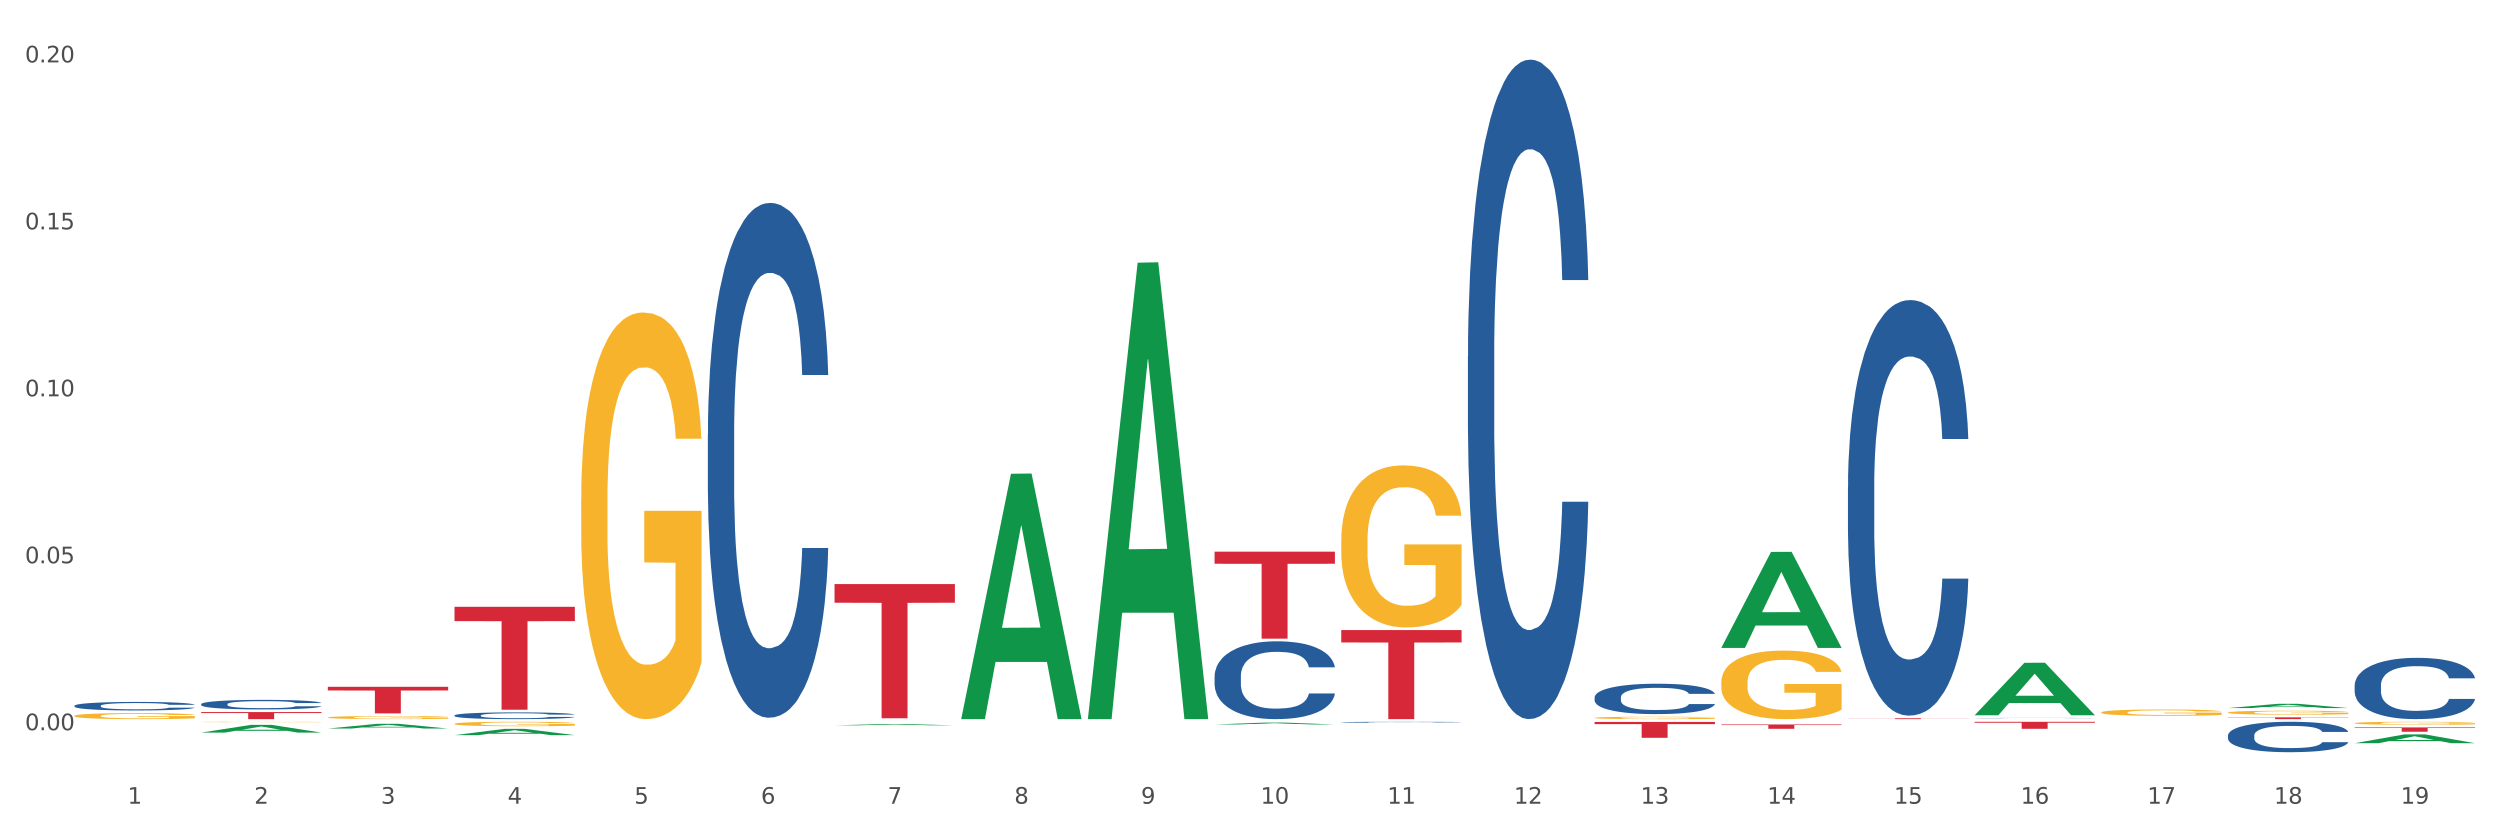 <?xml version="1.0" encoding="utf-8" standalone="no"?>
<!DOCTYPE svg PUBLIC "-//W3C//DTD SVG 1.1//EN"
  "http://www.w3.org/Graphics/SVG/1.1/DTD/svg11.dtd">
<svg xmlns:xlink="http://www.w3.org/1999/xlink" width="1080pt" height="360pt" viewBox="0 0 1080 360" xmlns="http://www.w3.org/2000/svg" version="1.1">
 <rect x="0" y="0" width="1080" height="360" fill="#333333" stroke="none"/>
 <defs>
  <style type="text/css">*{stroke-linejoin: round; stroke-linecap: butt}</style>
 </defs>
 <g id="figure_1">
  <g id="patch_1">
   <path d="M 0 360 
L 1080 360 
L 1080 0 
L 0 0 
z
" style="fill: #ffffff; stroke: #ffffff; stroke-linejoin: miter"/>
  </g>
  <g id="axes_1">
   <g id="matplotlib.axis_1">
    <g id="xtick_1">
     <g id="text_1">
      <!-- 1 -->
      <g style="fill: #4d4d4d" transform="translate(55.115 347.204) scale(0.096 -0.096)">
       <defs>
        <path id="DejaVuSans-31" d="M 794 531 
L 1825 531 
L 1825 4091 
L 703 3866 
L 703 4441 
L 1819 4666 
L 2450 4666 
L 2450 531 
L 3481 531 
L 3481 0 
L 794 0 
L 794 531 
z
" transform="scale(0.016)"/>
       </defs>
       <use xlink:href="#DejaVuSans-31"/>
      </g>
     </g>
    </g>
    <g id="xtick_2">
     <g id="text_2">
      <!-- 2 -->
      <g style="fill: #4d4d4d" transform="translate(109.839 347.204) scale(0.096 -0.096)">
       <defs>
        <path id="DejaVuSans-32" d="M 1228 531 
L 3431 531 
L 3431 0 
L 469 0 
L 469 531 
Q 828 903 1448 1529 
Q 2069 2156 2228 2338 
Q 2531 2678 2651 2914 
Q 2772 3150 2772 3378 
Q 2772 3750 2511 3984 
Q 2250 4219 1831 4219 
Q 1534 4219 1204 4116 
Q 875 4013 500 3803 
L 500 4441 
Q 881 4594 1212 4672 
Q 1544 4750 1819 4750 
Q 2544 4750 2975 4387 
Q 3406 4025 3406 3419 
Q 3406 3131 3298 2873 
Q 3191 2616 2906 2266 
Q 2828 2175 2409 1742 
Q 1991 1309 1228 531 
z
" transform="scale(0.016)"/>
       </defs>
       <use xlink:href="#DejaVuSans-32"/>
      </g>
     </g>
    </g>
    <g id="xtick_3">
     <g id="text_3">
      <!-- 3 -->
      <g style="fill: #4d4d4d" transform="translate(164.564 347.204) scale(0.096 -0.096)">
       <defs>
        <path id="DejaVuSans-33" d="M 2597 2516 
Q 3050 2419 3304 2112 
Q 3559 1806 3559 1356 
Q 3559 666 3084 287 
Q 2609 -91 1734 -91 
Q 1441 -91 1130 -33 
Q 819 25 488 141 
L 488 750 
Q 750 597 1062 519 
Q 1375 441 1716 441 
Q 2309 441 2620 675 
Q 2931 909 2931 1356 
Q 2931 1769 2642 2001 
Q 2353 2234 1838 2234 
L 1294 2234 
L 1294 2753 
L 1863 2753 
Q 2328 2753 2575 2939 
Q 2822 3125 2822 3475 
Q 2822 3834 2567 4026 
Q 2313 4219 1838 4219 
Q 1578 4219 1281 4162 
Q 984 4106 628 3988 
L 628 4550 
Q 988 4650 1302 4700 
Q 1616 4750 1894 4750 
Q 2613 4750 3031 4423 
Q 3450 4097 3450 3541 
Q 3450 3153 3228 2886 
Q 3006 2619 2597 2516 
z
" transform="scale(0.016)"/>
       </defs>
       <use xlink:href="#DejaVuSans-33"/>
      </g>
     </g>
    </g>
    <g id="xtick_4">
     <g id="text_4">
      <!-- 4 -->
      <g style="fill: #4d4d4d" transform="translate(219.288 347.204) scale(0.096 -0.096)">
       <defs>
        <path id="DejaVuSans-34" d="M 2419 4116 
L 825 1625 
L 2419 1625 
L 2419 4116 
z
M 2253 4666 
L 3047 4666 
L 3047 1625 
L 3713 1625 
L 3713 1100 
L 3047 1100 
L 3047 0 
L 2419 0 
L 2419 1100 
L 313 1100 
L 313 1709 
L 2253 4666 
z
" transform="scale(0.016)"/>
       </defs>
       <use xlink:href="#DejaVuSans-34"/>
      </g>
     </g>
    </g>
    <g id="xtick_5">
     <g id="text_5">
      <!-- 5 -->
      <g style="fill: #4d4d4d" transform="translate(274.012 347.204) scale(0.096 -0.096)">
       <defs>
        <path id="DejaVuSans-35" d="M 691 4666 
L 3169 4666 
L 3169 4134 
L 1269 4134 
L 1269 2991 
Q 1406 3038 1543 3061 
Q 1681 3084 1819 3084 
Q 2600 3084 3056 2656 
Q 3513 2228 3513 1497 
Q 3513 744 3044 326 
Q 2575 -91 1722 -91 
Q 1428 -91 1123 -41 
Q 819 9 494 109 
L 494 744 
Q 775 591 1075 516 
Q 1375 441 1709 441 
Q 2250 441 2565 725 
Q 2881 1009 2881 1497 
Q 2881 1984 2565 2268 
Q 2250 2553 1709 2553 
Q 1456 2553 1204 2497 
Q 953 2441 691 2322 
L 691 4666 
z
" transform="scale(0.016)"/>
       </defs>
       <use xlink:href="#DejaVuSans-35"/>
      </g>
     </g>
    </g>
    <g id="xtick_6">
     <g id="text_6">
      <!-- 6 -->
      <g style="fill: #4d4d4d" transform="translate(328.736 347.204) scale(0.096 -0.096)">
       <defs>
        <path id="DejaVuSans-36" d="M 2113 2584 
Q 1688 2584 1439 2293 
Q 1191 2003 1191 1497 
Q 1191 994 1439 701 
Q 1688 409 2113 409 
Q 2538 409 2786 701 
Q 3034 994 3034 1497 
Q 3034 2003 2786 2293 
Q 2538 2584 2113 2584 
z
M 3366 4563 
L 3366 3988 
Q 3128 4100 2886 4159 
Q 2644 4219 2406 4219 
Q 1781 4219 1451 3797 
Q 1122 3375 1075 2522 
Q 1259 2794 1537 2939 
Q 1816 3084 2150 3084 
Q 2853 3084 3261 2657 
Q 3669 2231 3669 1497 
Q 3669 778 3244 343 
Q 2819 -91 2113 -91 
Q 1303 -91 875 529 
Q 447 1150 447 2328 
Q 447 3434 972 4092 
Q 1497 4750 2381 4750 
Q 2619 4750 2861 4703 
Q 3103 4656 3366 4563 
z
" transform="scale(0.016)"/>
       </defs>
       <use xlink:href="#DejaVuSans-36"/>
      </g>
     </g>
    </g>
    <g id="xtick_7">
     <g id="text_7">
      <!-- 7 -->
      <g style="fill: #4d4d4d" transform="translate(383.461 347.204) scale(0.096 -0.096)">
       <defs>
        <path id="DejaVuSans-37" d="M 525 4666 
L 3525 4666 
L 3525 4397 
L 1831 0 
L 1172 0 
L 2766 4134 
L 525 4134 
L 525 4666 
z
" transform="scale(0.016)"/>
       </defs>
       <use xlink:href="#DejaVuSans-37"/>
      </g>
     </g>
    </g>
    <g id="xtick_8">
     <g id="text_8">
      <!-- 8 -->
      <g style="fill: #4d4d4d" transform="translate(438.185 347.204) scale(0.096 -0.096)">
       <defs>
        <path id="DejaVuSans-38" d="M 2034 2216 
Q 1584 2216 1326 1975 
Q 1069 1734 1069 1313 
Q 1069 891 1326 650 
Q 1584 409 2034 409 
Q 2484 409 2743 651 
Q 3003 894 3003 1313 
Q 3003 1734 2745 1975 
Q 2488 2216 2034 2216 
z
M 1403 2484 
Q 997 2584 770 2862 
Q 544 3141 544 3541 
Q 544 4100 942 4425 
Q 1341 4750 2034 4750 
Q 2731 4750 3128 4425 
Q 3525 4100 3525 3541 
Q 3525 3141 3298 2862 
Q 3072 2584 2669 2484 
Q 3125 2378 3379 2068 
Q 3634 1759 3634 1313 
Q 3634 634 3220 271 
Q 2806 -91 2034 -91 
Q 1263 -91 848 271 
Q 434 634 434 1313 
Q 434 1759 690 2068 
Q 947 2378 1403 2484 
z
M 1172 3481 
Q 1172 3119 1398 2916 
Q 1625 2713 2034 2713 
Q 2441 2713 2670 2916 
Q 2900 3119 2900 3481 
Q 2900 3844 2670 4047 
Q 2441 4250 2034 4250 
Q 1625 4250 1398 4047 
Q 1172 3844 1172 3481 
z
" transform="scale(0.016)"/>
       </defs>
       <use xlink:href="#DejaVuSans-38"/>
      </g>
     </g>
    </g>
    <g id="xtick_9">
     <g id="text_9">
      <!-- 9 -->
      <g style="fill: #4d4d4d" transform="translate(492.909 347.204) scale(0.096 -0.096)">
       <defs>
        <path id="DejaVuSans-39" d="M 703 97 
L 703 672 
Q 941 559 1184 500 
Q 1428 441 1663 441 
Q 2288 441 2617 861 
Q 2947 1281 2994 2138 
Q 2813 1869 2534 1725 
Q 2256 1581 1919 1581 
Q 1219 1581 811 2004 
Q 403 2428 403 3163 
Q 403 3881 828 4315 
Q 1253 4750 1959 4750 
Q 2769 4750 3195 4129 
Q 3622 3509 3622 2328 
Q 3622 1225 3098 567 
Q 2575 -91 1691 -91 
Q 1453 -91 1209 -44 
Q 966 3 703 97 
z
M 1959 2075 
Q 2384 2075 2632 2365 
Q 2881 2656 2881 3163 
Q 2881 3666 2632 3958 
Q 2384 4250 1959 4250 
Q 1534 4250 1286 3958 
Q 1038 3666 1038 3163 
Q 1038 2656 1286 2365 
Q 1534 2075 1959 2075 
z
" transform="scale(0.016)"/>
       </defs>
       <use xlink:href="#DejaVuSans-39"/>
      </g>
     </g>
    </g>
    <g id="xtick_10">
     <g id="text_10">
      <!-- 10 -->
      <g style="fill: #4d4d4d" transform="translate(544.58 347.204) scale(0.096 -0.096)">
       <defs>
        <path id="DejaVuSans-30" d="M 2034 4250 
Q 1547 4250 1301 3770 
Q 1056 3291 1056 2328 
Q 1056 1369 1301 889 
Q 1547 409 2034 409 
Q 2525 409 2770 889 
Q 3016 1369 3016 2328 
Q 3016 3291 2770 3770 
Q 2525 4250 2034 4250 
z
M 2034 4750 
Q 2819 4750 3233 4129 
Q 3647 3509 3647 2328 
Q 3647 1150 3233 529 
Q 2819 -91 2034 -91 
Q 1250 -91 836 529 
Q 422 1150 422 2328 
Q 422 3509 836 4129 
Q 1250 4750 2034 4750 
z
" transform="scale(0.016)"/>
       </defs>
       <use xlink:href="#DejaVuSans-31"/>
       <use xlink:href="#DejaVuSans-30" transform="translate(63.623 0)"/>
      </g>
     </g>
    </g>
    <g id="xtick_11">
     <g id="text_11">
      <!-- 11 -->
      <g style="fill: #4d4d4d" transform="translate(599.304 347.204) scale(0.096 -0.096)">
       <use xlink:href="#DejaVuSans-31"/>
       <use xlink:href="#DejaVuSans-31" transform="translate(63.623 0)"/>
      </g>
     </g>
    </g>
    <g id="xtick_12">
     <g id="text_12">
      <!-- 12 -->
      <g style="fill: #4d4d4d" transform="translate(654.028 347.204) scale(0.096 -0.096)">
       <use xlink:href="#DejaVuSans-31"/>
       <use xlink:href="#DejaVuSans-32" transform="translate(63.623 0)"/>
      </g>
     </g>
    </g>
    <g id="xtick_13">
     <g id="text_13">
      <!-- 13 -->
      <g style="fill: #4d4d4d" transform="translate(708.752 347.204) scale(0.096 -0.096)">
       <use xlink:href="#DejaVuSans-31"/>
       <use xlink:href="#DejaVuSans-33" transform="translate(63.623 0)"/>
      </g>
     </g>
    </g>
    <g id="xtick_14">
     <g id="text_14">
      <!-- 14 -->
      <g style="fill: #4d4d4d" transform="translate(763.477 347.204) scale(0.096 -0.096)">
       <use xlink:href="#DejaVuSans-31"/>
       <use xlink:href="#DejaVuSans-34" transform="translate(63.623 0)"/>
      </g>
     </g>
    </g>
    <g id="xtick_15">
     <g id="text_15">
      <!-- 15 -->
      <g style="fill: #4d4d4d" transform="translate(818.201 347.204) scale(0.096 -0.096)">
       <use xlink:href="#DejaVuSans-31"/>
       <use xlink:href="#DejaVuSans-35" transform="translate(63.623 0)"/>
      </g>
     </g>
    </g>
    <g id="xtick_16">
     <g id="text_16">
      <!-- 16 -->
      <g style="fill: #4d4d4d" transform="translate(872.925 347.204) scale(0.096 -0.096)">
       <use xlink:href="#DejaVuSans-31"/>
       <use xlink:href="#DejaVuSans-36" transform="translate(63.623 0)"/>
      </g>
     </g>
    </g>
    <g id="xtick_17">
     <g id="text_17">
      <!-- 17 -->
      <g style="fill: #4d4d4d" transform="translate(927.649 347.204) scale(0.096 -0.096)">
       <use xlink:href="#DejaVuSans-31"/>
       <use xlink:href="#DejaVuSans-37" transform="translate(63.623 0)"/>
      </g>
     </g>
    </g>
    <g id="xtick_18">
     <g id="text_18">
      <!-- 18 -->
      <g style="fill: #4d4d4d" transform="translate(982.374 347.204) scale(0.096 -0.096)">
       <use xlink:href="#DejaVuSans-31"/>
       <use xlink:href="#DejaVuSans-38" transform="translate(63.623 0)"/>
      </g>
     </g>
    </g>
    <g id="xtick_19">
     <g id="text_19">
      <!-- 19 -->
      <g style="fill: #4d4d4d" transform="translate(1037.098 347.204) scale(0.096 -0.096)">
       <use xlink:href="#DejaVuSans-31"/>
       <use xlink:href="#DejaVuSans-39" transform="translate(63.623 0)"/>
      </g>
     </g>
    </g>
    <g id="xtick_20"/>
    <g id="xtick_21"/>
    <g id="xtick_22"/>
    <g id="xtick_23"/>
    <g id="xtick_24"/>
    <g id="xtick_25"/>
    <g id="xtick_26"/>
    <g id="xtick_27"/>
    <g id="xtick_28"/>
    <g id="xtick_29"/>
    <g id="xtick_30"/>
    <g id="xtick_31"/>
    <g id="xtick_32"/>
    <g id="xtick_33"/>
    <g id="xtick_34"/>
    <g id="xtick_35"/>
    <g id="xtick_36"/>
    <g id="xtick_37"/>
   </g>
   <g id="matplotlib.axis_2">
    <g id="ytick_1">
     <g id="text_20">
      <!-- 0.00 -->
      <g style="fill: #4d4d4d" transform="translate(10.8 315.455) scale(0.096 -0.096)">
       <defs>
        <path id="DejaVuSans-2e" d="M 684 794 
L 1344 794 
L 1344 0 
L 684 0 
L 684 794 
z
" transform="scale(0.016)"/>
       </defs>
       <use xlink:href="#DejaVuSans-30"/>
       <use xlink:href="#DejaVuSans-2e" transform="translate(63.623 0)"/>
       <use xlink:href="#DejaVuSans-30" transform="translate(95.41 0)"/>
       <use xlink:href="#DejaVuSans-30" transform="translate(159.033 0)"/>
      </g>
     </g>
    </g>
    <g id="ytick_2">
     <g id="text_21">
      <!-- 0.05 -->
      <g style="fill: #4d4d4d" transform="translate(10.8 243.332) scale(0.096 -0.096)">
       <use xlink:href="#DejaVuSans-30"/>
       <use xlink:href="#DejaVuSans-2e" transform="translate(63.623 0)"/>
       <use xlink:href="#DejaVuSans-30" transform="translate(95.41 0)"/>
       <use xlink:href="#DejaVuSans-35" transform="translate(159.033 0)"/>
      </g>
     </g>
    </g>
    <g id="ytick_3">
     <g id="text_22">
      <!-- 0.10 -->
      <g style="fill: #4d4d4d" transform="translate(10.8 171.209) scale(0.096 -0.096)">
       <use xlink:href="#DejaVuSans-30"/>
       <use xlink:href="#DejaVuSans-2e" transform="translate(63.623 0)"/>
       <use xlink:href="#DejaVuSans-31" transform="translate(95.41 0)"/>
       <use xlink:href="#DejaVuSans-30" transform="translate(159.033 0)"/>
      </g>
     </g>
    </g>
    <g id="ytick_4">
     <g id="text_23">
      <!-- 0.15 -->
      <g style="fill: #4d4d4d" transform="translate(10.8 99.087) scale(0.096 -0.096)">
       <use xlink:href="#DejaVuSans-30"/>
       <use xlink:href="#DejaVuSans-2e" transform="translate(63.623 0)"/>
       <use xlink:href="#DejaVuSans-31" transform="translate(95.41 0)"/>
       <use xlink:href="#DejaVuSans-35" transform="translate(159.033 0)"/>
      </g>
     </g>
    </g>
    <g id="ytick_5">
     <g id="text_24">
      <!-- 0.20 -->
      <g style="fill: #4d4d4d" transform="translate(10.8 26.964) scale(0.096 -0.096)">
       <use xlink:href="#DejaVuSans-30"/>
       <use xlink:href="#DejaVuSans-2e" transform="translate(63.623 0)"/>
       <use xlink:href="#DejaVuSans-32" transform="translate(95.41 0)"/>
       <use xlink:href="#DejaVuSans-30" transform="translate(159.033 0)"/>
      </g>
     </g>
    </g>
    <g id="ytick_6"/>
    <g id="ytick_7"/>
    <g id="ytick_8"/>
    <g id="ytick_9"/>
   </g>
   <g id="PolyCollection_1">
    <path d="M 86.899 316.483 
L 86.953 316.48 
L 108.391 313.145 
L 117.288 313.142 
L 138.887 316.49 
L 128.597 316.49 
L 123.934 315.71 
L 101.799 315.71 
L 101.638 315.723 
L 97.136 316.49 
L 86.899 316.49 
L 86.899 316.483 
L 104.586 315.245 
L 121.147 315.242 
L 112.947 313.855 
L 112.84 313.849 
L 112.733 313.858 
L 104.532 315.242 
L 104.586 315.245 
L 86.899 316.483 
z
" clip-path="url(#p28d396f243)" style="fill: #109648"/>
    <path d="M 141.624 314.735 
L 141.677 314.733 
L 163.116 312.671 
L 172.012 312.669 
L 193.612 314.739 
L 183.321 314.739 
L 178.658 314.257 
L 156.523 314.257 
L 156.362 314.264 
L 151.86 314.739 
L 141.624 314.739 
L 141.624 314.735 
L 159.31 313.969 
L 175.871 313.967 
L 167.671 313.11 
L 167.564 313.106 
L 167.457 313.112 
L 159.257 313.967 
L 159.31 313.969 
L 141.624 314.735 
z
" clip-path="url(#p28d396f243)" style="fill: #109648"/>
    <path d="M 196.348 317.586 
L 196.401 317.584 
L 217.84 314.881 
L 226.737 314.879 
L 248.336 317.591 
L 238.045 317.591 
L 233.383 316.96 
L 211.247 316.96 
L 211.087 316.97 
L 206.585 317.591 
L 196.348 317.591 
L 196.348 317.586 
L 214.034 316.583 
L 230.596 316.58 
L 222.395 315.457 
L 222.288 315.452 
L 222.181 315.46 
L 213.981 316.58 
L 214.034 316.583 
L 196.348 317.586 
z
" clip-path="url(#p28d396f243)" style="fill: #109648"/>
    <path d="M 360.521 313.352 
L 360.574 313.352 
L 382.013 312.776 
L 390.91 312.776 
L 412.509 313.353 
L 402.218 313.353 
L 397.555 313.219 
L 375.42 313.219 
L 375.26 313.221 
L 370.757 313.353 
L 360.521 313.353 
L 360.521 313.352 
L 378.207 313.139 
L 394.768 313.138 
L 386.568 312.899 
L 386.461 312.898 
L 386.354 312.899 
L 378.154 313.138 
L 378.207 313.139 
L 360.521 313.352 
z
" clip-path="url(#p28d396f243)" style="fill: #109648"/>
    <path d="M 251.072 216.168 
L 251.133 216.008 
L 251.133 210.232 
L 251.256 205.259 
L 251.87 193.226 
L 252.791 183.28 
L 253.466 177.985 
L 254.141 173.654 
L 254.939 169.322 
L 255.921 164.83 
L 257.701 158.252 
L 258.806 154.883 
L 260.156 151.354 
L 262.611 146.22 
L 264.391 143.332 
L 266.233 140.925 
L 269.24 138.038 
L 271.204 136.754 
L 273.291 135.792 
L 275.808 135.15 
L 277.711 134.989 
L 281.884 135.471 
L 285.444 136.915 
L 287.163 138.038 
L 289.373 139.963 
L 290.539 141.246 
L 292.442 143.813 
L 294.406 147.182 
L 295.756 150.07 
L 297.782 155.525 
L 299.316 160.979 
L 300.728 167.718 
L 301.464 172.37 
L 302.017 176.702 
L 302.508 181.675 
L 302.999 189.537 
L 291.951 189.537 
L 291.521 183.921 
L 290.846 178.627 
L 289.864 173.493 
L 289.004 170.285 
L 287.531 166.274 
L 286.181 163.707 
L 284.769 161.782 
L 283.051 160.177 
L 281.7 159.375 
L 279.797 158.733 
L 276.053 158.894 
L 273.537 160.177 
L 271.818 161.782 
L 270.713 163.226 
L 269.731 164.83 
L 268.627 167.076 
L 267.338 170.445 
L 266.417 173.493 
L 265.496 177.344 
L 264.76 181.194 
L 264.084 185.686 
L 263.532 190.499 
L 263.102 195.473 
L 262.734 201.569 
L 262.427 211.676 
L 262.427 233.655 
L 262.55 238.629 
L 262.857 245.207 
L 263.225 250.18 
L 263.839 256.116 
L 264.391 260.127 
L 265.435 265.902 
L 266.601 270.715 
L 267.522 273.764 
L 268.442 276.331 
L 270.038 279.86 
L 271.818 282.748 
L 273.353 284.513 
L 275.44 286.117 
L 276.851 286.759 
L 278.079 287.08 
L 281.086 287.08 
L 283.235 286.598 
L 285.629 285.475 
L 287.47 284.031 
L 289.004 282.267 
L 290.723 279.379 
L 291.828 276.651 
L 291.828 243.121 
L 278.324 242.961 
L 278.324 220.66 
L 303.06 220.66 
L 303.06 286.117 
L 302.017 289.486 
L 300.851 292.534 
L 299.623 295.262 
L 297.782 298.631 
L 295.572 301.839 
L 293.608 304.085 
L 291.521 306.011 
L 289.066 307.775 
L 285.874 309.38 
L 283.91 310.021 
L 281.455 310.503 
L 278.57 310.663 
L 276.053 310.342 
L 273.598 309.54 
L 271.02 308.096 
L 268.504 306.011 
L 266.601 303.925 
L 264.698 301.358 
L 262.673 297.989 
L 261.077 294.78 
L 259.849 291.893 
L 258.499 288.203 
L 257.026 283.39 
L 255.921 279.058 
L 254.939 274.566 
L 253.896 268.79 
L 253.159 263.817 
L 252.422 257.56 
L 251.993 252.907 
L 251.502 245.688 
L 251.133 235.581 
L 251.072 216.168 
z
" clip-path="url(#p28d396f243)" style="fill: #f7b32b"/>
    <path d="M 688.866 311.868 
L 740.854 311.868 
L 740.854 312.821 
L 720.404 312.828 
L 720.404 318.727 
L 709.193 318.727 
L 709.193 312.828 
L 688.866 312.821 
L 688.866 311.875 
L 688.866 311.868 
z
" clip-path="url(#p28d396f243)" style="fill: #d62839"/>
    <path d="M 524.693 238.319 
L 576.682 238.319 
L 576.682 243.541 
L 556.231 243.576 
L 556.231 275.894 
L 545.021 275.894 
L 545.021 243.576 
L 524.693 243.541 
L 524.693 238.354 
L 524.693 238.319 
z
" clip-path="url(#p28d396f243)" style="fill: #d62839"/>
    <path d="M 579.418 233.395 
L 579.479 233.331 
L 579.479 231.029 
L 579.602 229.047 
L 580.216 224.251 
L 581.136 220.287 
L 581.812 218.177 
L 582.487 216.45 
L 583.285 214.724 
L 584.267 212.933 
L 586.047 210.312 
L 587.152 208.969 
L 588.502 207.562 
L 590.957 205.516 
L 592.737 204.365 
L 594.578 203.406 
L 597.586 202.255 
L 599.55 201.743 
L 601.637 201.359 
L 604.154 201.104 
L 606.056 201.04 
L 610.23 201.232 
L 613.79 201.807 
L 615.509 202.255 
L 617.718 203.022 
L 618.884 203.534 
L 620.787 204.557 
L 622.751 205.899 
L 624.102 207.05 
L 626.127 209.224 
L 627.662 211.399 
L 629.073 214.084 
L 629.81 215.939 
L 630.362 217.665 
L 630.853 219.647 
L 631.344 222.78 
L 620.296 222.78 
L 619.867 220.542 
L 619.191 218.432 
L 618.209 216.386 
L 617.35 215.107 
L 615.877 213.509 
L 614.527 212.486 
L 613.115 211.718 
L 611.396 211.079 
L 610.046 210.759 
L 608.143 210.503 
L 604.399 210.567 
L 601.882 211.079 
L 600.164 211.718 
L 599.059 212.294 
L 598.077 212.933 
L 596.972 213.828 
L 595.683 215.171 
L 594.763 216.386 
L 593.842 217.921 
L 593.105 219.455 
L 592.43 221.246 
L 591.878 223.164 
L 591.448 225.146 
L 591.08 227.576 
L 590.773 231.605 
L 590.773 240.365 
L 590.896 242.347 
L 591.203 244.969 
L 591.571 246.951 
L 592.185 249.317 
L 592.737 250.916 
L 593.78 253.218 
L 594.947 255.136 
L 595.867 256.351 
L 596.788 257.374 
L 598.384 258.781 
L 600.164 259.932 
L 601.698 260.635 
L 603.785 261.274 
L 605.197 261.53 
L 606.425 261.658 
L 609.432 261.658 
L 611.58 261.466 
L 613.974 261.019 
L 615.816 260.443 
L 617.35 259.74 
L 619.069 258.589 
L 620.173 257.502 
L 620.173 244.138 
L 606.67 244.074 
L 606.67 235.185 
L 631.406 235.185 
L 631.406 261.274 
L 630.362 262.617 
L 629.196 263.832 
L 627.969 264.919 
L 626.127 266.262 
L 623.918 267.541 
L 621.953 268.436 
L 619.867 269.203 
L 617.411 269.907 
L 614.22 270.546 
L 612.256 270.802 
L 609.8 270.994 
L 606.916 271.058 
L 604.399 270.93 
L 601.944 270.61 
L 599.366 270.035 
L 596.849 269.203 
L 594.947 268.372 
L 593.044 267.349 
L 591.018 266.006 
L 589.423 264.727 
L 588.195 263.576 
L 586.845 262.106 
L 585.372 260.187 
L 584.267 258.461 
L 583.285 256.67 
L 582.241 254.369 
L 581.505 252.386 
L 580.768 249.892 
L 580.338 248.038 
L 579.847 245.161 
L 579.479 241.132 
L 579.418 233.395 
z
" clip-path="url(#p28d396f243)" style="fill: #f7b32b"/>
    <path d="M 86.899 311.895 
L 86.961 311.895 
L 86.961 311.889 
L 87.083 311.883 
L 87.697 311.87 
L 88.618 311.86 
L 89.293 311.854 
L 89.968 311.849 
L 90.766 311.845 
L 91.748 311.84 
L 93.528 311.833 
L 94.633 311.829 
L 95.983 311.825 
L 98.439 311.82 
L 100.219 311.816 
L 102.06 311.814 
L 105.067 311.811 
L 107.032 311.809 
L 109.118 311.808 
L 111.635 311.808 
L 113.538 311.807 
L 117.712 311.808 
L 121.272 311.809 
L 122.99 311.811 
L 125.2 311.813 
L 126.366 311.814 
L 128.269 311.817 
L 130.233 311.821 
L 131.583 311.824 
L 133.609 311.83 
L 135.143 311.835 
L 136.555 311.843 
L 137.291 311.848 
L 137.844 311.853 
L 138.335 311.858 
L 138.826 311.866 
L 127.778 311.866 
L 127.348 311.86 
L 126.673 311.855 
L 125.691 311.849 
L 124.832 311.846 
L 123.358 311.841 
L 122.008 311.838 
L 120.596 311.836 
L 118.878 311.835 
L 117.527 311.834 
L 115.625 311.833 
L 111.881 311.833 
L 109.364 311.835 
L 107.645 311.836 
L 106.541 311.838 
L 105.559 311.84 
L 104.454 311.842 
L 103.165 311.846 
L 102.244 311.849 
L 101.323 311.853 
L 100.587 311.857 
L 99.912 311.862 
L 99.359 311.867 
L 98.93 311.873 
L 98.561 311.879 
L 98.254 311.89 
L 98.254 311.914 
L 98.377 311.92 
L 98.684 311.927 
L 99.052 311.932 
L 99.666 311.938 
L 100.219 311.943 
L 101.262 311.949 
L 102.428 311.954 
L 103.349 311.958 
L 104.27 311.96 
L 105.865 311.964 
L 107.645 311.967 
L 109.18 311.969 
L 111.267 311.971 
L 112.678 311.972 
L 113.906 311.972 
L 116.914 311.972 
L 119.062 311.971 
L 121.456 311.97 
L 123.297 311.969 
L 124.832 311.967 
L 126.55 311.964 
L 127.655 311.961 
L 127.655 311.924 
L 114.152 311.924 
L 114.152 311.9 
L 138.887 311.9 
L 138.887 311.971 
L 137.844 311.975 
L 136.678 311.978 
L 135.45 311.981 
L 133.609 311.984 
L 131.399 311.988 
L 129.435 311.99 
L 127.348 311.992 
L 124.893 311.994 
L 121.701 311.996 
L 119.737 311.997 
L 117.282 311.997 
L 114.397 311.998 
L 111.881 311.997 
L 109.425 311.996 
L 106.847 311.995 
L 104.331 311.992 
L 102.428 311.99 
L 100.525 311.987 
L 98.5 311.984 
L 96.904 311.98 
L 95.676 311.977 
L 94.326 311.973 
L 92.853 311.968 
L 91.748 311.963 
L 90.766 311.958 
L 89.723 311.952 
L 88.986 311.947 
L 88.25 311.94 
L 87.82 311.935 
L 87.329 311.927 
L 86.961 311.916 
L 86.899 311.895 
z
" clip-path="url(#p28d396f243)" style="fill: #f7b32b"/>
    <path d="M 32.175 309.265 
L 32.236 309.262 
L 32.236 309.177 
L 32.359 309.103 
L 32.973 308.925 
L 33.894 308.778 
L 34.569 308.7 
L 35.244 308.635 
L 36.042 308.571 
L 37.024 308.505 
L 38.804 308.407 
L 39.909 308.358 
L 41.259 308.305 
L 43.714 308.229 
L 45.494 308.187 
L 47.336 308.151 
L 50.343 308.108 
L 52.307 308.089 
L 54.394 308.075 
L 56.911 308.066 
L 58.814 308.063 
L 62.987 308.07 
L 66.547 308.092 
L 68.266 308.108 
L 70.476 308.137 
L 71.642 308.156 
L 73.544 308.194 
L 75.509 308.244 
L 76.859 308.286 
L 78.884 308.367 
L 80.419 308.448 
L 81.831 308.548 
L 82.567 308.616 
L 83.12 308.681 
L 83.611 308.754 
L 84.102 308.87 
L 73.053 308.87 
L 72.624 308.787 
L 71.949 308.709 
L 70.967 308.633 
L 70.107 308.586 
L 68.634 308.526 
L 67.284 308.488 
L 65.872 308.46 
L 64.153 308.436 
L 62.803 308.424 
L 60.9 308.415 
L 57.156 308.417 
L 54.64 308.436 
L 52.921 308.46 
L 51.816 308.481 
L 50.834 308.505 
L 49.729 308.538 
L 48.44 308.588 
L 47.52 308.633 
L 46.599 308.69 
L 45.863 308.747 
L 45.187 308.813 
L 44.635 308.885 
L 44.205 308.958 
L 43.837 309.049 
L 43.53 309.198 
L 43.53 309.523 
L 43.653 309.597 
L 43.96 309.694 
L 44.328 309.768 
L 44.942 309.856 
L 45.494 309.915 
L 46.538 310.001 
L 47.704 310.072 
L 48.625 310.117 
L 49.545 310.155 
L 51.141 310.207 
L 52.921 310.25 
L 54.456 310.276 
L 56.542 310.3 
L 57.954 310.309 
L 59.182 310.314 
L 62.189 310.314 
L 64.338 310.307 
L 66.731 310.29 
L 68.573 310.269 
L 70.107 310.243 
L 71.826 310.2 
L 72.931 310.16 
L 72.931 309.664 
L 59.427 309.661 
L 59.427 309.331 
L 84.163 309.331 
L 84.163 310.3 
L 83.12 310.35 
L 81.953 310.395 
L 80.726 310.435 
L 78.884 310.485 
L 76.675 310.533 
L 74.711 310.566 
L 72.624 310.594 
L 70.169 310.62 
L 66.977 310.644 
L 65.013 310.654 
L 62.558 310.661 
L 59.673 310.663 
L 57.156 310.658 
L 54.701 310.647 
L 52.123 310.625 
L 49.607 310.594 
L 47.704 310.563 
L 45.801 310.525 
L 43.776 310.476 
L 42.18 310.428 
L 40.952 310.385 
L 39.602 310.331 
L 38.129 310.26 
L 37.024 310.195 
L 36.042 310.129 
L 34.998 310.043 
L 34.262 309.97 
L 33.525 309.877 
L 33.096 309.808 
L 32.605 309.702 
L 32.236 309.552 
L 32.175 309.265 
z
" clip-path="url(#p28d396f243)" style="fill: #f7b32b"/>
    <path d="M 196.348 312.698 
L 196.409 312.696 
L 196.409 312.633 
L 196.532 312.578 
L 197.146 312.446 
L 198.066 312.337 
L 198.742 312.279 
L 199.417 312.232 
L 200.215 312.184 
L 201.197 312.135 
L 202.977 312.063 
L 204.082 312.026 
L 205.432 311.987 
L 207.887 311.931 
L 209.667 311.899 
L 211.508 311.872 
L 214.516 311.841 
L 216.48 311.827 
L 218.567 311.816 
L 221.084 311.809 
L 222.986 311.807 
L 227.16 311.813 
L 230.72 311.828 
L 232.439 311.841 
L 234.648 311.862 
L 235.815 311.876 
L 237.717 311.904 
L 239.681 311.941 
L 241.032 311.973 
L 243.057 312.033 
L 244.592 312.092 
L 246.003 312.166 
L 246.74 312.217 
L 247.292 312.265 
L 247.783 312.32 
L 248.275 312.406 
L 237.226 312.406 
L 236.797 312.344 
L 236.121 312.286 
L 235.139 312.23 
L 234.28 312.195 
L 232.807 312.151 
L 231.457 312.122 
L 230.045 312.101 
L 228.326 312.084 
L 226.976 312.075 
L 225.073 312.068 
L 221.329 312.07 
L 218.813 312.084 
L 217.094 312.101 
L 215.989 312.117 
L 215.007 312.135 
L 213.902 312.159 
L 212.613 312.196 
L 211.693 312.23 
L 210.772 312.272 
L 210.035 312.314 
L 209.36 312.364 
L 208.808 312.416 
L 208.378 312.471 
L 208.01 312.538 
L 207.703 312.649 
L 207.703 312.89 
L 207.826 312.944 
L 208.133 313.017 
L 208.501 313.071 
L 209.115 313.136 
L 209.667 313.18 
L 210.711 313.244 
L 211.877 313.296 
L 212.797 313.33 
L 213.718 313.358 
L 215.314 313.397 
L 217.094 313.428 
L 218.628 313.448 
L 220.715 313.465 
L 222.127 313.472 
L 223.355 313.476 
L 226.362 313.476 
L 228.51 313.471 
L 230.904 313.458 
L 232.746 313.443 
L 234.28 313.423 
L 235.999 313.391 
L 237.104 313.362 
L 237.104 312.994 
L 223.6 312.992 
L 223.6 312.747 
L 248.336 312.747 
L 248.336 313.465 
L 247.292 313.502 
L 246.126 313.536 
L 244.899 313.566 
L 243.057 313.603 
L 240.848 313.638 
L 238.884 313.663 
L 236.797 313.684 
L 234.341 313.703 
L 231.15 313.721 
L 229.186 313.728 
L 226.73 313.733 
L 223.846 313.735 
L 221.329 313.731 
L 218.874 313.722 
L 216.296 313.707 
L 213.779 313.684 
L 211.877 313.661 
L 209.974 313.633 
L 207.948 313.596 
L 206.353 313.56 
L 205.125 313.529 
L 203.775 313.488 
L 202.302 313.435 
L 201.197 313.388 
L 200.215 313.339 
L 199.171 313.275 
L 198.435 313.221 
L 197.698 313.152 
L 197.269 313.101 
L 196.777 313.022 
L 196.409 312.911 
L 196.348 312.698 
z
" clip-path="url(#p28d396f243)" style="fill: #f7b32b"/>
    <path d="M 141.624 309.944 
L 141.685 309.943 
L 141.685 309.899 
L 141.808 309.861 
L 142.421 309.769 
L 143.342 309.694 
L 144.017 309.653 
L 144.693 309.62 
L 145.49 309.588 
L 146.472 309.553 
L 148.252 309.503 
L 149.357 309.478 
L 150.708 309.451 
L 153.163 309.412 
L 154.943 309.39 
L 156.784 309.371 
L 159.792 309.349 
L 161.756 309.34 
L 163.843 309.332 
L 166.359 309.327 
L 168.262 309.326 
L 172.436 309.33 
L 175.996 309.341 
L 177.714 309.349 
L 179.924 309.364 
L 181.09 309.374 
L 182.993 309.393 
L 184.957 309.419 
L 186.308 309.441 
L 188.333 309.483 
L 189.867 309.524 
L 191.279 309.575 
L 192.016 309.611 
L 192.568 309.644 
L 193.059 309.682 
L 193.55 309.741 
L 182.502 309.741 
L 182.072 309.699 
L 181.397 309.658 
L 180.415 309.619 
L 179.556 309.595 
L 178.083 309.564 
L 176.732 309.545 
L 175.321 309.53 
L 173.602 309.518 
L 172.252 309.512 
L 170.349 309.507 
L 166.605 309.508 
L 164.088 309.518 
L 162.37 309.53 
L 161.265 309.541 
L 160.283 309.553 
L 159.178 309.57 
L 157.889 309.596 
L 156.968 309.619 
L 156.048 309.649 
L 155.311 309.678 
L 154.636 309.712 
L 154.083 309.749 
L 153.654 309.787 
L 153.286 309.833 
L 152.979 309.91 
L 152.979 310.077 
L 153.101 310.115 
L 153.408 310.165 
L 153.777 310.203 
L 154.39 310.248 
L 154.943 310.279 
L 155.986 310.323 
L 157.152 310.359 
L 158.073 310.382 
L 158.994 310.402 
L 160.59 310.429 
L 162.37 310.451 
L 163.904 310.464 
L 165.991 310.476 
L 167.403 310.481 
L 168.63 310.484 
L 171.638 310.484 
L 173.786 310.48 
L 176.18 310.471 
L 178.021 310.46 
L 179.556 310.447 
L 181.274 310.425 
L 182.379 310.404 
L 182.379 310.149 
L 168.876 310.148 
L 168.876 309.978 
L 193.612 309.978 
L 193.612 310.476 
L 192.568 310.502 
L 191.402 310.525 
L 190.174 310.546 
L 188.333 310.572 
L 186.123 310.596 
L 184.159 310.613 
L 182.072 310.628 
L 179.617 310.641 
L 176.425 310.653 
L 174.461 310.658 
L 172.006 310.662 
L 169.121 310.663 
L 166.605 310.661 
L 164.15 310.655 
L 161.572 310.644 
L 159.055 310.628 
L 157.152 310.612 
L 155.25 310.592 
L 153.224 310.567 
L 151.628 310.542 
L 150.401 310.52 
L 149.05 310.492 
L 147.577 310.456 
L 146.472 310.423 
L 145.49 310.388 
L 144.447 310.344 
L 143.71 310.307 
L 142.974 310.259 
L 142.544 310.224 
L 142.053 310.169 
L 141.685 310.092 
L 141.624 309.944 
z
" clip-path="url(#p28d396f243)" style="fill: #f7b32b"/>
    <path d="M 579.418 272.202 
L 631.406 272.202 
L 631.406 277.547 
L 610.956 277.583 
L 610.956 310.663 
L 599.745 310.663 
L 599.745 277.583 
L 579.418 277.547 
L 579.418 272.238 
L 579.418 272.202 
z
" clip-path="url(#p28d396f243)" style="fill: #d62839"/>
    <path d="M 962.488 307.825 
L 962.549 307.824 
L 962.549 307.767 
L 962.672 307.719 
L 963.286 307.601 
L 964.206 307.504 
L 964.881 307.452 
L 965.557 307.409 
L 966.355 307.367 
L 967.337 307.323 
L 969.117 307.259 
L 970.221 307.226 
L 971.572 307.191 
L 974.027 307.141 
L 975.807 307.113 
L 977.648 307.089 
L 980.656 307.061 
L 982.62 307.048 
L 984.707 307.039 
L 987.223 307.033 
L 989.126 307.031 
L 993.3 307.036 
L 996.86 307.05 
L 998.579 307.061 
L 1000.788 307.08 
L 1001.954 307.092 
L 1003.857 307.117 
L 1005.821 307.15 
L 1007.172 307.179 
L 1009.197 307.232 
L 1010.732 307.285 
L 1012.143 307.351 
L 1012.88 307.397 
L 1013.432 307.439 
L 1013.923 307.488 
L 1014.414 307.565 
L 1003.366 307.565 
L 1002.936 307.51 
L 1002.261 307.458 
L 1001.279 307.408 
L 1000.42 307.376 
L 998.947 307.337 
L 997.596 307.312 
L 996.185 307.293 
L 994.466 307.278 
L 993.116 307.27 
L 991.213 307.263 
L 987.469 307.265 
L 984.952 307.278 
L 983.234 307.293 
L 982.129 307.307 
L 981.147 307.323 
L 980.042 307.345 
L 978.753 307.378 
L 977.832 307.408 
L 976.912 307.446 
L 976.175 307.483 
L 975.5 307.527 
L 974.948 307.574 
L 974.518 307.623 
L 974.15 307.683 
L 973.843 307.781 
L 973.843 307.996 
L 973.966 308.045 
L 974.272 308.11 
L 974.641 308.158 
L 975.255 308.216 
L 975.807 308.255 
L 976.85 308.312 
L 978.017 308.359 
L 978.937 308.389 
L 979.858 308.414 
L 981.454 308.449 
L 983.234 308.477 
L 984.768 308.494 
L 986.855 308.51 
L 988.267 308.516 
L 989.494 308.519 
L 992.502 308.519 
L 994.65 308.514 
L 997.044 308.504 
L 998.885 308.489 
L 1000.42 308.472 
L 1002.139 308.444 
L 1003.243 308.417 
L 1003.243 308.089 
L 989.74 308.088 
L 989.74 307.869 
L 1014.476 307.869 
L 1014.476 308.51 
L 1013.432 308.543 
L 1012.266 308.573 
L 1011.038 308.599 
L 1009.197 308.632 
L 1006.987 308.664 
L 1005.023 308.686 
L 1002.936 308.704 
L 1000.481 308.722 
L 997.29 308.737 
L 995.325 308.744 
L 992.87 308.748 
L 989.985 308.75 
L 987.469 308.747 
L 985.014 308.739 
L 982.436 308.725 
L 979.919 308.704 
L 978.017 308.684 
L 976.114 308.659 
L 974.088 308.626 
L 972.492 308.595 
L 971.265 308.566 
L 969.915 308.53 
L 968.441 308.483 
L 967.337 308.441 
L 966.355 308.397 
L 965.311 308.34 
L 964.575 308.292 
L 963.838 308.23 
L 963.408 308.185 
L 962.917 308.114 
L 962.549 308.015 
L 962.488 307.825 
z
" clip-path="url(#p28d396f243)" style="fill: #f7b32b"/>
    <path d="M 962.488 305.884 
L 962.541 305.882 
L 983.98 304.056 
L 992.877 304.054 
L 1014.476 305.887 
L 1004.185 305.887 
L 999.522 305.46 
L 977.387 305.46 
L 977.227 305.467 
L 972.724 305.887 
L 962.488 305.887 
L 962.488 305.884 
L 980.174 305.205 
L 996.735 305.204 
L 988.535 304.445 
L 988.428 304.441 
L 988.321 304.446 
L 980.121 305.204 
L 980.174 305.205 
L 962.488 305.884 
z
" clip-path="url(#p28d396f243)" style="fill: #109648"/>
    <path d="M 1017.212 321.064 
L 1017.266 321.06 
L 1038.704 317.262 
L 1047.601 317.258 
L 1069.2 321.071 
L 1058.91 321.071 
L 1054.247 320.183 
L 1032.112 320.183 
L 1031.951 320.198 
L 1027.449 321.071 
L 1017.212 321.071 
L 1017.212 321.064 
L 1034.899 319.653 
L 1051.46 319.65 
L 1043.26 318.071 
L 1043.152 318.064 
L 1043.045 318.074 
L 1034.845 319.65 
L 1034.899 319.653 
L 1017.212 321.064 
z
" clip-path="url(#p28d396f243)" style="fill: #109648"/>
    <path d="M 743.591 294.736 
L 743.652 294.709 
L 743.652 293.736 
L 743.775 292.898 
L 744.388 290.87 
L 745.309 289.193 
L 745.984 288.301 
L 746.66 287.571 
L 747.457 286.841 
L 748.44 286.083 
L 750.22 284.975 
L 751.324 284.407 
L 752.675 283.812 
L 755.13 282.947 
L 756.91 282.46 
L 758.751 282.054 
L 761.759 281.568 
L 763.723 281.351 
L 765.81 281.189 
L 768.326 281.081 
L 770.229 281.054 
L 774.403 281.135 
L 777.963 281.378 
L 779.681 281.568 
L 781.891 281.892 
L 783.057 282.108 
L 784.96 282.541 
L 786.924 283.109 
L 788.275 283.596 
L 790.3 284.515 
L 791.835 285.434 
L 793.246 286.57 
L 793.983 287.354 
L 794.535 288.084 
L 795.026 288.923 
L 795.517 290.248 
L 784.469 290.248 
L 784.039 289.301 
L 783.364 288.409 
L 782.382 287.544 
L 781.523 287.003 
L 780.05 286.327 
L 778.699 285.894 
L 777.288 285.57 
L 775.569 285.299 
L 774.219 285.164 
L 772.316 285.056 
L 768.572 285.083 
L 766.055 285.299 
L 764.337 285.57 
L 763.232 285.813 
L 762.25 286.083 
L 761.145 286.462 
L 759.856 287.03 
L 758.935 287.544 
L 758.015 288.193 
L 757.278 288.842 
L 756.603 289.599 
L 756.051 290.41 
L 755.621 291.248 
L 755.253 292.276 
L 754.946 293.979 
L 754.946 297.684 
L 755.068 298.522 
L 755.375 299.631 
L 755.744 300.469 
L 756.357 301.469 
L 756.91 302.145 
L 757.953 303.119 
L 759.119 303.93 
L 760.04 304.444 
L 760.961 304.877 
L 762.557 305.471 
L 764.337 305.958 
L 765.871 306.256 
L 767.958 306.526 
L 769.37 306.634 
L 770.597 306.688 
L 773.605 306.688 
L 775.753 306.607 
L 778.147 306.418 
L 779.988 306.174 
L 781.523 305.877 
L 783.241 305.39 
L 784.346 304.931 
L 784.346 299.279 
L 770.843 299.252 
L 770.843 295.493 
L 795.579 295.493 
L 795.579 306.526 
L 794.535 307.094 
L 793.369 307.608 
L 792.141 308.067 
L 790.3 308.635 
L 788.09 309.176 
L 786.126 309.555 
L 784.039 309.879 
L 781.584 310.176 
L 778.392 310.447 
L 776.428 310.555 
L 773.973 310.636 
L 771.088 310.663 
L 768.572 310.609 
L 766.117 310.474 
L 763.539 310.231 
L 761.022 309.879 
L 759.119 309.527 
L 757.217 309.095 
L 755.191 308.527 
L 753.595 307.986 
L 752.368 307.499 
L 751.017 306.877 
L 749.544 306.066 
L 748.44 305.336 
L 747.457 304.579 
L 746.414 303.606 
L 745.677 302.767 
L 744.941 301.713 
L 744.511 300.929 
L 744.02 299.712 
L 743.652 298.008 
L 743.591 294.736 
z
" clip-path="url(#p28d396f243)" style="fill: #f7b32b"/>
    <path d="M 907.763 307.765 
L 907.825 307.763 
L 907.825 307.673 
L 907.948 307.596 
L 908.561 307.409 
L 909.482 307.255 
L 910.157 307.172 
L 910.832 307.105 
L 911.63 307.038 
L 912.612 306.968 
L 914.392 306.866 
L 915.497 306.814 
L 916.847 306.759 
L 919.303 306.679 
L 921.083 306.634 
L 922.924 306.597 
L 925.932 306.552 
L 927.896 306.532 
L 929.983 306.517 
L 932.499 306.507 
L 934.402 306.505 
L 938.576 306.512 
L 942.136 306.535 
L 943.854 306.552 
L 946.064 306.582 
L 947.23 306.602 
L 949.133 306.642 
L 951.097 306.694 
L 952.447 306.739 
L 954.473 306.824 
L 956.007 306.908 
L 957.419 307.013 
L 958.156 307.085 
L 958.708 307.152 
L 959.199 307.23 
L 959.69 307.352 
L 948.642 307.352 
L 948.212 307.265 
L 947.537 307.182 
L 946.555 307.103 
L 945.696 307.053 
L 944.223 306.991 
L 942.872 306.951 
L 941.46 306.921 
L 939.742 306.896 
L 938.392 306.883 
L 936.489 306.873 
L 932.745 306.876 
L 930.228 306.896 
L 928.51 306.921 
L 927.405 306.943 
L 926.423 306.968 
L 925.318 307.003 
L 924.029 307.055 
L 923.108 307.103 
L 922.187 307.162 
L 921.451 307.222 
L 920.776 307.292 
L 920.223 307.367 
L 919.794 307.444 
L 919.425 307.539 
L 919.119 307.696 
L 919.119 308.037 
L 919.241 308.114 
L 919.548 308.216 
L 919.916 308.294 
L 920.53 308.386 
L 921.083 308.448 
L 922.126 308.538 
L 923.292 308.612 
L 924.213 308.66 
L 925.134 308.7 
L 926.73 308.754 
L 928.51 308.799 
L 930.044 308.827 
L 932.131 308.852 
L 933.543 308.862 
L 934.77 308.867 
L 937.778 308.867 
L 939.926 308.859 
L 942.32 308.842 
L 944.161 308.819 
L 945.696 308.792 
L 947.414 308.747 
L 948.519 308.705 
L 948.519 308.184 
L 935.016 308.181 
L 935.016 307.835 
L 959.751 307.835 
L 959.751 308.852 
L 958.708 308.904 
L 957.542 308.951 
L 956.314 308.994 
L 954.473 309.046 
L 952.263 309.096 
L 950.299 309.131 
L 948.212 309.161 
L 945.757 309.188 
L 942.565 309.213 
L 940.601 309.223 
L 938.146 309.23 
L 935.261 309.233 
L 932.745 309.228 
L 930.29 309.215 
L 927.712 309.193 
L 925.195 309.161 
L 923.292 309.128 
L 921.39 309.088 
L 919.364 309.036 
L 917.768 308.986 
L 916.541 308.941 
L 915.19 308.884 
L 913.717 308.809 
L 912.612 308.742 
L 911.63 308.672 
L 910.587 308.583 
L 909.85 308.505 
L 909.114 308.408 
L 908.684 308.336 
L 908.193 308.224 
L 907.825 308.067 
L 907.763 307.765 
z
" clip-path="url(#p28d396f243)" style="fill: #f7b32b"/>
    <path d="M 688.866 310.111 
L 688.928 310.11 
L 688.928 310.077 
L 689.05 310.048 
L 689.664 309.977 
L 690.585 309.919 
L 691.26 309.888 
L 691.935 309.863 
L 692.733 309.838 
L 693.715 309.811 
L 695.495 309.773 
L 696.6 309.753 
L 697.95 309.733 
L 700.406 309.703 
L 702.186 309.686 
L 704.027 309.672 
L 707.034 309.655 
L 708.999 309.647 
L 711.086 309.642 
L 713.602 309.638 
L 715.505 309.637 
L 719.679 309.64 
L 723.239 309.648 
L 724.957 309.655 
L 727.167 309.666 
L 728.333 309.674 
L 730.236 309.689 
L 732.2 309.708 
L 733.55 309.725 
L 735.576 309.757 
L 737.11 309.789 
L 738.522 309.828 
L 739.258 309.856 
L 739.811 309.881 
L 740.302 309.91 
L 740.793 309.956 
L 729.745 309.956 
L 729.315 309.923 
L 728.64 309.892 
L 727.658 309.862 
L 726.799 309.843 
L 725.325 309.82 
L 723.975 309.805 
L 722.563 309.794 
L 720.845 309.784 
L 719.494 309.78 
L 717.592 309.776 
L 713.848 309.777 
L 711.331 309.784 
L 709.612 309.794 
L 708.508 309.802 
L 707.526 309.811 
L 706.421 309.825 
L 705.132 309.844 
L 704.211 309.862 
L 703.29 309.885 
L 702.554 309.907 
L 701.879 309.933 
L 701.326 309.961 
L 700.897 309.99 
L 700.528 310.026 
L 700.221 310.085 
L 700.221 310.213 
L 700.344 310.242 
L 700.651 310.281 
L 701.019 310.31 
L 701.633 310.345 
L 702.186 310.368 
L 703.229 310.402 
L 704.395 310.43 
L 705.316 310.448 
L 706.237 310.463 
L 707.832 310.483 
L 709.612 310.5 
L 711.147 310.51 
L 713.234 310.52 
L 714.645 310.524 
L 715.873 310.525 
L 718.881 310.525 
L 721.029 310.523 
L 723.423 310.516 
L 725.264 310.508 
L 726.799 310.497 
L 728.517 310.48 
L 729.622 310.465 
L 729.622 310.269 
L 716.119 310.268 
L 716.119 310.138 
L 740.854 310.138 
L 740.854 310.52 
L 739.811 310.539 
L 738.645 310.557 
L 737.417 310.573 
L 735.576 310.593 
L 733.366 310.612 
L 731.402 310.625 
L 729.315 310.636 
L 726.86 310.646 
L 723.668 310.656 
L 721.704 310.659 
L 719.249 310.662 
L 716.364 310.663 
L 713.848 310.661 
L 711.392 310.657 
L 708.814 310.648 
L 706.298 310.636 
L 704.395 310.624 
L 702.492 310.609 
L 700.467 310.589 
L 698.871 310.57 
L 697.643 310.554 
L 696.293 310.532 
L 694.82 310.504 
L 693.715 310.479 
L 692.733 310.452 
L 691.69 310.419 
L 690.953 310.39 
L 690.217 310.353 
L 689.787 310.326 
L 689.296 310.284 
L 688.928 310.225 
L 688.866 310.111 
z
" clip-path="url(#p28d396f243)" style="fill: #f7b32b"/>
    <path d="M 1017.212 312.406 
L 1017.273 312.405 
L 1017.273 312.362 
L 1017.396 312.326 
L 1018.01 312.237 
L 1018.931 312.163 
L 1019.606 312.124 
L 1020.281 312.092 
L 1021.079 312.061 
L 1022.061 312.027 
L 1023.841 311.979 
L 1024.946 311.954 
L 1026.296 311.928 
L 1028.751 311.89 
L 1030.531 311.869 
L 1032.373 311.851 
L 1035.38 311.83 
L 1037.344 311.82 
L 1039.431 311.813 
L 1041.948 311.809 
L 1043.85 311.807 
L 1048.024 311.811 
L 1051.584 311.822 
L 1053.303 311.83 
L 1055.512 311.844 
L 1056.679 311.853 
L 1058.581 311.872 
L 1060.546 311.897 
L 1061.896 311.919 
L 1063.921 311.959 
L 1065.456 311.999 
L 1066.868 312.049 
L 1067.604 312.083 
L 1068.157 312.115 
L 1068.648 312.152 
L 1069.139 312.21 
L 1058.09 312.21 
L 1057.661 312.168 
L 1056.986 312.129 
L 1056.004 312.091 
L 1055.144 312.068 
L 1053.671 312.038 
L 1052.321 312.019 
L 1050.909 312.005 
L 1049.19 311.993 
L 1047.84 311.987 
L 1045.937 311.982 
L 1042.193 311.984 
L 1039.677 311.993 
L 1037.958 312.005 
L 1036.853 312.016 
L 1035.871 312.027 
L 1034.766 312.044 
L 1033.477 312.069 
L 1032.557 312.091 
L 1031.636 312.12 
L 1030.899 312.148 
L 1030.224 312.181 
L 1029.672 312.217 
L 1029.242 312.253 
L 1028.874 312.298 
L 1028.567 312.373 
L 1028.567 312.535 
L 1028.69 312.572 
L 1028.997 312.62 
L 1029.365 312.657 
L 1029.979 312.701 
L 1030.531 312.73 
L 1031.575 312.773 
L 1032.741 312.808 
L 1033.662 312.831 
L 1034.582 312.85 
L 1036.178 312.876 
L 1037.958 312.897 
L 1039.493 312.91 
L 1041.579 312.922 
L 1042.991 312.927 
L 1044.219 312.929 
L 1047.226 312.929 
L 1049.375 312.925 
L 1051.768 312.917 
L 1053.61 312.906 
L 1055.144 312.893 
L 1056.863 312.872 
L 1057.968 312.852 
L 1057.968 312.605 
L 1044.464 312.604 
L 1044.464 312.439 
L 1069.2 312.439 
L 1069.2 312.922 
L 1068.157 312.947 
L 1066.99 312.969 
L 1065.763 312.989 
L 1063.921 313.014 
L 1061.712 313.038 
L 1059.748 313.054 
L 1057.661 313.069 
L 1055.206 313.082 
L 1052.014 313.093 
L 1050.05 313.098 
L 1047.595 313.102 
L 1044.71 313.103 
L 1042.193 313.101 
L 1039.738 313.095 
L 1037.16 313.084 
L 1034.644 313.069 
L 1032.741 313.053 
L 1030.838 313.034 
L 1028.813 313.009 
L 1027.217 312.986 
L 1025.989 312.964 
L 1024.639 312.937 
L 1023.166 312.902 
L 1022.061 312.87 
L 1021.079 312.837 
L 1020.035 312.794 
L 1019.299 312.757 
L 1018.562 312.711 
L 1018.133 312.677 
L 1017.642 312.624 
L 1017.273 312.549 
L 1017.212 312.406 
z
" clip-path="url(#p28d396f243)" style="fill: #f7b32b"/>
    <path d="M 360.521 252.32 
L 412.509 252.32 
L 412.509 260.377 
L 392.058 260.431 
L 392.058 310.296 
L 380.848 310.296 
L 380.848 260.431 
L 360.521 260.377 
L 360.521 252.374 
L 360.521 252.32 
z
" clip-path="url(#p28d396f243)" style="fill: #d62839"/>
    <path d="M 798.315 310.303 
L 850.303 310.303 
L 850.303 310.353 
L 829.853 310.353 
L 829.853 310.663 
L 818.642 310.663 
L 818.642 310.353 
L 798.315 310.353 
L 798.315 310.303 
L 798.315 310.303 
z
" clip-path="url(#p28d396f243)" style="fill: #d62839"/>
    <path d="M 853.039 311.807 
L 905.027 311.807 
L 905.027 312.227 
L 884.577 312.23 
L 884.577 314.83 
L 873.366 314.83 
L 873.366 312.23 
L 853.039 312.227 
L 853.039 311.81 
L 853.039 311.807 
z
" clip-path="url(#p28d396f243)" style="fill: #d62839"/>
    <path d="M 743.591 312.975 
L 795.579 312.975 
L 795.579 313.236 
L 775.128 313.237 
L 775.128 314.851 
L 763.918 314.851 
L 763.918 313.237 
L 743.591 313.236 
L 743.591 312.977 
L 743.591 312.975 
z
" clip-path="url(#p28d396f243)" style="fill: #d62839"/>
    <path d="M 524.693 312.969 
L 524.747 312.968 
L 546.185 312.161 
L 555.082 312.161 
L 576.682 312.97 
L 566.391 312.97 
L 561.728 312.782 
L 539.593 312.782 
L 539.432 312.785 
L 534.93 312.97 
L 524.693 312.97 
L 524.693 312.969 
L 542.38 312.669 
L 558.941 312.668 
L 550.741 312.333 
L 550.634 312.332 
L 550.527 312.334 
L 542.327 312.668 
L 542.38 312.669 
L 524.693 312.969 
z
" clip-path="url(#p28d396f243)" style="fill: #109648"/>
    <path d="M 743.591 279.832 
L 743.644 279.793 
L 765.083 238.428 
L 773.979 238.389 
L 795.579 279.91 
L 785.288 279.91 
L 780.625 270.241 
L 758.49 270.241 
L 758.329 270.397 
L 753.827 279.91 
L 743.591 279.91 
L 743.591 279.832 
L 761.277 264.471 
L 777.838 264.432 
L 769.638 247.239 
L 769.531 247.161 
L 769.424 247.278 
L 761.224 264.432 
L 761.277 264.471 
L 743.591 279.832 
z
" clip-path="url(#p28d396f243)" style="fill: #109648"/>
    <path d="M 853.039 308.965 
L 853.093 308.943 
L 874.531 286.323 
L 883.428 286.302 
L 905.027 309.007 
L 894.737 309.007 
L 890.074 303.72 
L 867.939 303.72 
L 867.778 303.805 
L 863.276 309.007 
L 853.039 309.007 
L 853.039 308.965 
L 870.726 300.565 
L 887.287 300.543 
L 879.087 291.141 
L 878.98 291.099 
L 878.872 291.163 
L 870.672 300.543 
L 870.726 300.565 
L 853.039 308.965 
z
" clip-path="url(#p28d396f243)" style="fill: #109648"/>
    <path d="M 415.245 310.464 
L 415.299 310.364 
L 436.737 204.658 
L 445.634 204.558 
L 467.233 310.663 
L 456.943 310.663 
L 452.28 285.955 
L 430.145 285.955 
L 429.984 286.354 
L 425.482 310.663 
L 415.245 310.663 
L 415.245 310.464 
L 432.932 271.21 
L 449.493 271.11 
L 441.293 227.174 
L 441.185 226.975 
L 441.078 227.274 
L 432.878 271.11 
L 432.932 271.21 
L 415.245 310.464 
z
" clip-path="url(#p28d396f243)" style="fill: #109648"/>
    <path d="M 86.899 307.616 
L 138.887 307.616 
L 138.887 308.04 
L 118.437 308.043 
L 118.437 310.663 
L 107.226 310.663 
L 107.226 308.043 
L 86.899 308.04 
L 86.899 307.619 
L 86.899 307.616 
z
" clip-path="url(#p28d396f243)" style="fill: #d62839"/>
    <path d="M 141.624 296.695 
L 193.612 296.695 
L 193.612 298.292 
L 173.161 298.302 
L 173.161 308.182 
L 161.951 308.182 
L 161.951 298.302 
L 141.624 298.292 
L 141.624 296.706 
L 141.624 296.695 
z
" clip-path="url(#p28d396f243)" style="fill: #d62839"/>
    <path d="M 196.348 262.137 
L 248.336 262.137 
L 248.336 268.317 
L 227.886 268.358 
L 227.886 306.602 
L 216.675 306.602 
L 216.675 268.358 
L 196.348 268.317 
L 196.348 262.179 
L 196.348 262.137 
z
" clip-path="url(#p28d396f243)" style="fill: #d62839"/>
    <path d="M 469.969 310.293 
L 470.023 310.107 
L 491.461 113.485 
L 500.358 113.3 
L 521.957 310.663 
L 511.667 310.663 
L 507.004 264.704 
L 484.869 264.704 
L 484.708 265.446 
L 480.206 310.663 
L 469.969 310.663 
L 469.969 310.293 
L 487.656 237.277 
L 504.217 237.092 
L 496.017 155.367 
L 495.91 154.996 
L 495.802 155.552 
L 487.602 237.092 
L 487.656 237.277 
L 469.969 310.293 
z
" clip-path="url(#p28d396f243)" style="fill: #109648"/>
    <path d="M 962.488 309.894 
L 1014.476 309.894 
L 1014.476 310.001 
L 994.025 310.002 
L 994.025 310.663 
L 982.815 310.663 
L 982.815 310.002 
L 962.488 310.001 
L 962.488 309.895 
L 962.488 309.894 
z
" clip-path="url(#p28d396f243)" style="fill: #d62839"/>
    <path d="M 305.796 187.593 
L 305.858 187.39 
L 305.858 181.703 
L 306.042 173.984 
L 306.718 159.766 
L 307.578 149.001 
L 309.053 136.408 
L 309.852 131.127 
L 310.897 125.237 
L 313.048 115.691 
L 315.506 107.566 
L 317.226 103.098 
L 318.517 100.254 
L 321.405 95.176 
L 323.064 92.942 
L 324.785 91.114 
L 326.26 89.895 
L 328.718 88.473 
L 330.684 87.864 
L 332.958 87.661 
L 334.863 87.864 
L 337.382 88.676 
L 341.07 91.114 
L 342.483 92.536 
L 344.388 94.973 
L 346.354 98.223 
L 347.952 101.473 
L 349.796 106.144 
L 351.701 112.238 
L 353.544 119.956 
L 354.835 127.065 
L 355.879 134.58 
L 356.801 143.72 
L 357.477 153.673 
L 357.784 162.001 
L 346.539 162.001 
L 346.232 154.485 
L 345.617 146.361 
L 345.002 140.877 
L 344.327 136.408 
L 343.282 131.33 
L 342.36 128.081 
L 340.824 124.221 
L 339.41 121.784 
L 338.243 120.362 
L 336.829 119.144 
L 333.818 117.925 
L 331.667 117.925 
L 330.316 118.331 
L 328.656 119.347 
L 327.243 120.768 
L 325.584 123.206 
L 324.293 125.846 
L 323.003 129.299 
L 322.265 131.737 
L 321.159 136.205 
L 320.422 139.861 
L 319.439 146.158 
L 318.886 150.626 
L 317.902 162.204 
L 317.472 170.735 
L 317.288 176.625 
L 317.165 183.124 
L 317.165 214.81 
L 317.534 229.028 
L 317.841 235.122 
L 318.332 242.028 
L 319.254 250.965 
L 320.606 259.698 
L 322.02 265.995 
L 323.187 269.854 
L 324.293 272.698 
L 325.399 274.932 
L 326.751 276.963 
L 327.857 278.182 
L 329.517 279.401 
L 331.483 280.01 
L 333.019 280.01 
L 336.153 278.994 
L 337.567 277.979 
L 338.919 276.557 
L 340.394 274.323 
L 341.561 271.885 
L 342.237 270.057 
L 343.343 266.198 
L 344.204 262.136 
L 344.941 257.464 
L 345.433 253.402 
L 345.986 247.309 
L 346.416 240.403 
L 346.539 236.747 
L 357.784 236.747 
L 357.539 244.059 
L 357.108 251.168 
L 356.248 260.714 
L 355.572 266.198 
L 354.527 272.901 
L 353.421 278.588 
L 351.885 284.885 
L 350.472 289.556 
L 348.997 293.619 
L 347.399 297.275 
L 344.511 302.352 
L 343.466 303.774 
L 341.254 306.212 
L 339.533 307.633 
L 337.014 309.055 
L 334.433 309.868 
L 331.729 310.071 
L 329.332 309.665 
L 326.69 308.446 
L 325.031 307.227 
L 323.187 305.399 
L 321.036 302.556 
L 319.008 299.103 
L 317.103 295.04 
L 315.321 290.369 
L 313.662 285.088 
L 311.511 276.354 
L 309.914 267.823 
L 308.746 259.902 
L 307.947 253.199 
L 307.148 244.668 
L 306.718 238.778 
L 306.042 224.56 
L 305.796 211.357 
L 305.796 187.593 
z
" clip-path="url(#p28d396f243)" style="fill: #255c99"/>
    <path d="M 1017.212 296.08 
L 1017.273 296.056 
L 1017.273 295.379 
L 1017.458 294.46 
L 1018.134 292.767 
L 1018.994 291.485 
L 1020.469 289.985 
L 1021.268 289.357 
L 1022.312 288.655 
L 1024.463 287.519 
L 1026.921 286.551 
L 1028.642 286.019 
L 1029.932 285.681 
L 1032.821 285.076 
L 1034.48 284.81 
L 1036.2 284.592 
L 1037.675 284.447 
L 1040.133 284.278 
L 1042.1 284.205 
L 1044.374 284.181 
L 1046.279 284.205 
L 1048.798 284.302 
L 1052.485 284.592 
L 1053.899 284.762 
L 1055.804 285.052 
L 1057.77 285.439 
L 1059.368 285.826 
L 1061.211 286.382 
L 1063.116 287.107 
L 1064.96 288.026 
L 1066.25 288.873 
L 1067.295 289.768 
L 1068.217 290.856 
L 1068.893 292.041 
L 1069.2 293.033 
L 1057.954 293.033 
L 1057.647 292.138 
L 1057.033 291.17 
L 1056.418 290.517 
L 1055.742 289.985 
L 1054.697 289.381 
L 1053.776 288.994 
L 1052.239 288.534 
L 1050.826 288.244 
L 1049.658 288.075 
L 1048.245 287.93 
L 1045.234 287.785 
L 1043.083 287.785 
L 1041.731 287.833 
L 1040.072 287.954 
L 1038.659 288.123 
L 1036.999 288.413 
L 1035.709 288.728 
L 1034.418 289.139 
L 1033.681 289.429 
L 1032.575 289.961 
L 1031.837 290.397 
L 1030.854 291.146 
L 1030.301 291.678 
L 1029.318 293.057 
L 1028.888 294.073 
L 1028.703 294.774 
L 1028.58 295.548 
L 1028.58 299.321 
L 1028.949 301.014 
L 1029.256 301.739 
L 1029.748 302.561 
L 1030.67 303.625 
L 1032.022 304.665 
L 1033.435 305.415 
L 1034.603 305.875 
L 1035.709 306.213 
L 1036.815 306.479 
L 1038.167 306.721 
L 1039.273 306.866 
L 1040.932 307.011 
L 1042.899 307.084 
L 1044.435 307.084 
L 1047.569 306.963 
L 1048.982 306.842 
L 1050.334 306.673 
L 1051.809 306.407 
L 1052.977 306.116 
L 1053.653 305.899 
L 1054.759 305.439 
L 1055.619 304.956 
L 1056.357 304.399 
L 1056.848 303.916 
L 1057.401 303.19 
L 1057.831 302.368 
L 1057.954 301.933 
L 1069.2 301.933 
L 1068.954 302.803 
L 1068.524 303.65 
L 1067.664 304.786 
L 1066.988 305.439 
L 1065.943 306.237 
L 1064.837 306.915 
L 1063.301 307.664 
L 1061.887 308.221 
L 1060.412 308.704 
L 1058.815 309.14 
L 1055.926 309.744 
L 1054.882 309.913 
L 1052.67 310.204 
L 1050.949 310.373 
L 1048.429 310.542 
L 1045.848 310.639 
L 1043.145 310.663 
L 1040.748 310.615 
L 1038.105 310.47 
L 1036.446 310.325 
L 1034.603 310.107 
L 1032.452 309.768 
L 1030.424 309.357 
L 1028.519 308.874 
L 1026.737 308.317 
L 1025.078 307.688 
L 1022.927 306.649 
L 1021.329 305.633 
L 1020.162 304.69 
L 1019.363 303.891 
L 1018.564 302.876 
L 1018.134 302.174 
L 1017.458 300.481 
L 1017.212 298.909 
L 1017.212 296.08 
z
" clip-path="url(#p28d396f243)" style="fill: #255c99"/>
    <path d="M 962.488 317.712 
L 962.549 317.7 
L 962.549 317.364 
L 962.733 316.908 
L 963.409 316.068 
L 964.27 315.432 
L 965.745 314.688 
L 966.543 314.376 
L 967.588 314.028 
L 969.739 313.464 
L 972.197 312.984 
L 973.918 312.719 
L 975.208 312.551 
L 978.096 312.251 
L 979.756 312.119 
L 981.476 312.011 
L 982.951 311.939 
L 985.409 311.855 
L 987.376 311.819 
L 989.649 311.807 
L 991.554 311.819 
L 994.074 311.867 
L 997.761 312.011 
L 999.174 312.095 
L 1001.079 312.239 
L 1003.046 312.431 
L 1004.643 312.623 
L 1006.487 312.9 
L 1008.392 313.26 
L 1010.236 313.716 
L 1011.526 314.136 
L 1012.571 314.58 
L 1013.492 315.12 
L 1014.168 315.708 
L 1014.476 316.2 
L 1003.23 316.2 
L 1002.923 315.756 
L 1002.308 315.276 
L 1001.694 314.952 
L 1001.018 314.688 
L 999.973 314.388 
L 999.051 314.196 
L 997.515 313.968 
L 996.102 313.824 
L 994.934 313.74 
L 993.521 313.668 
L 990.51 313.596 
L 988.359 313.596 
L 987.007 313.62 
L 985.348 313.68 
L 983.934 313.764 
L 982.275 313.908 
L 980.985 314.064 
L 979.694 314.268 
L 978.957 314.412 
L 977.851 314.676 
L 977.113 314.892 
L 976.13 315.264 
L 975.577 315.528 
L 974.594 316.212 
L 974.163 316.716 
L 973.979 317.064 
L 973.856 317.448 
L 973.856 319.321 
L 974.225 320.161 
L 974.532 320.521 
L 975.024 320.929 
L 975.946 321.457 
L 977.298 321.973 
L 978.711 322.345 
L 979.878 322.573 
L 980.985 322.741 
L 982.091 322.873 
L 983.443 322.993 
L 984.549 323.065 
L 986.208 323.137 
L 988.174 323.173 
L 989.711 323.173 
L 992.845 323.113 
L 994.258 323.053 
L 995.61 322.969 
L 997.085 322.837 
L 998.253 322.693 
L 998.928 322.585 
L 1000.035 322.357 
L 1000.895 322.117 
L 1001.632 321.841 
L 1002.124 321.601 
L 1002.677 321.241 
L 1003.107 320.833 
L 1003.23 320.617 
L 1014.476 320.617 
L 1014.23 321.049 
L 1013.8 321.469 
L 1012.939 322.033 
L 1012.263 322.357 
L 1011.219 322.753 
L 1010.113 323.089 
L 1008.576 323.461 
L 1007.163 323.737 
L 1005.688 323.977 
L 1004.09 324.193 
L 1001.202 324.493 
L 1000.158 324.577 
L 997.945 324.721 
L 996.225 324.805 
L 993.705 324.889 
L 991.124 324.937 
L 988.42 324.95 
L 986.024 324.925 
L 983.381 324.853 
L 981.722 324.781 
L 979.878 324.673 
L 977.728 324.505 
L 975.7 324.301 
L 973.795 324.061 
L 972.013 323.785 
L 970.353 323.473 
L 968.203 322.957 
L 966.605 322.453 
L 965.437 321.985 
L 964.638 321.589 
L 963.84 321.085 
L 963.409 320.737 
L 962.733 319.897 
L 962.488 319.117 
L 962.488 317.712 
z
" clip-path="url(#p28d396f243)" style="fill: #255c99"/>
    <path d="M 743.591 311.818 
L 743.652 311.818 
L 743.652 311.817 
L 743.836 311.816 
L 744.512 311.815 
L 745.373 311.814 
L 746.848 311.812 
L 747.646 311.812 
L 748.691 311.811 
L 750.842 311.81 
L 753.3 311.809 
L 755.021 311.809 
L 756.311 311.809 
L 759.199 311.808 
L 760.858 311.808 
L 762.579 311.808 
L 764.054 311.808 
L 766.512 311.807 
L 768.478 311.807 
L 770.752 311.807 
L 772.657 311.807 
L 775.177 311.807 
L 778.864 311.808 
L 780.277 311.808 
L 782.182 311.808 
L 784.149 311.808 
L 785.746 311.809 
L 787.59 311.809 
L 789.495 311.81 
L 791.338 311.811 
L 792.629 311.811 
L 793.674 311.812 
L 794.595 311.813 
L 795.271 311.814 
L 795.579 311.815 
L 784.333 311.815 
L 784.026 311.814 
L 783.411 311.813 
L 782.797 311.813 
L 782.121 311.812 
L 781.076 311.812 
L 780.154 311.812 
L 778.618 311.811 
L 777.205 311.811 
L 776.037 311.811 
L 774.624 311.811 
L 771.613 311.811 
L 769.462 311.811 
L 768.11 311.811 
L 766.451 311.811 
L 765.037 311.811 
L 763.378 311.811 
L 762.088 311.811 
L 760.797 311.812 
L 760.06 311.812 
L 758.953 311.812 
L 758.216 311.813 
L 757.233 311.813 
L 756.68 311.814 
L 755.697 311.815 
L 755.266 311.816 
L 755.082 311.817 
L 754.959 311.817 
L 754.959 311.821 
L 755.328 311.822 
L 755.635 311.823 
L 756.127 311.824 
L 757.048 311.824 
L 758.4 311.825 
L 759.814 311.826 
L 760.981 311.826 
L 762.088 311.827 
L 763.194 311.827 
L 764.546 311.827 
L 765.652 311.827 
L 767.311 311.827 
L 769.277 311.828 
L 770.814 311.828 
L 773.948 311.827 
L 775.361 311.827 
L 776.713 311.827 
L 778.188 311.827 
L 779.355 311.827 
L 780.031 311.826 
L 781.138 311.826 
L 781.998 311.826 
L 782.735 311.825 
L 783.227 311.825 
L 783.78 311.824 
L 784.21 311.823 
L 784.333 311.823 
L 795.579 311.823 
L 795.333 311.824 
L 794.903 311.824 
L 794.042 311.825 
L 793.366 311.826 
L 792.322 311.827 
L 791.216 311.827 
L 789.679 311.828 
L 788.266 311.829 
L 786.791 311.829 
L 785.193 311.829 
L 782.305 311.83 
L 781.26 311.83 
L 779.048 311.83 
L 777.327 311.83 
L 774.808 311.831 
L 772.227 311.831 
L 769.523 311.831 
L 767.127 311.831 
L 764.484 311.83 
L 762.825 311.83 
L 760.981 311.83 
L 758.831 311.83 
L 756.803 311.83 
L 754.898 311.829 
L 753.116 311.829 
L 751.456 311.828 
L 749.306 311.827 
L 747.708 311.826 
L 746.54 311.825 
L 745.741 311.825 
L 744.943 311.824 
L 744.512 311.823 
L 743.836 311.822 
L 743.591 311.82 
L 743.591 311.818 
z
" clip-path="url(#p28d396f243)" style="fill: #255c99"/>
    <path d="M 798.315 210.293 
L 798.376 210.129 
L 798.376 205.538 
L 798.561 199.308 
L 799.237 187.831 
L 800.097 179.141 
L 801.572 168.976 
L 802.371 164.713 
L 803.415 159.958 
L 805.566 152.252 
L 808.024 145.694 
L 809.745 142.087 
L 811.035 139.791 
L 813.924 135.692 
L 815.583 133.889 
L 817.303 132.413 
L 818.778 131.429 
L 821.236 130.282 
L 823.203 129.79 
L 825.476 129.626 
L 827.381 129.79 
L 829.901 130.446 
L 833.588 132.413 
L 835.001 133.561 
L 836.906 135.528 
L 838.873 138.152 
L 840.471 140.775 
L 842.314 144.546 
L 844.219 149.465 
L 846.063 155.695 
L 847.353 161.434 
L 848.398 167.5 
L 849.32 174.878 
L 849.996 182.912 
L 850.303 189.634 
L 839.057 189.634 
L 838.75 183.568 
L 838.135 177.01 
L 837.521 172.583 
L 836.845 168.976 
L 835.8 164.877 
L 834.879 162.253 
L 833.342 159.138 
L 831.929 157.171 
L 830.761 156.023 
L 829.348 155.039 
L 826.337 154.056 
L 824.186 154.056 
L 822.834 154.383 
L 821.175 155.203 
L 819.761 156.351 
L 818.102 158.318 
L 816.812 160.45 
L 815.521 163.237 
L 814.784 165.205 
L 813.678 168.812 
L 812.94 171.763 
L 811.957 176.846 
L 811.404 180.453 
L 810.421 189.798 
L 809.991 196.684 
L 809.806 201.439 
L 809.683 206.686 
L 809.683 232.263 
L 810.052 243.74 
L 810.359 248.659 
L 810.851 254.233 
L 811.773 261.447 
L 813.125 268.498 
L 814.538 273.58 
L 815.706 276.695 
L 816.812 278.991 
L 817.918 280.794 
L 819.27 282.434 
L 820.376 283.418 
L 822.035 284.401 
L 824.002 284.893 
L 825.538 284.893 
L 828.672 284.073 
L 830.085 283.254 
L 831.437 282.106 
L 832.912 280.302 
L 834.08 278.335 
L 834.756 276.859 
L 835.862 273.744 
L 836.722 270.465 
L 837.46 266.694 
L 837.951 263.415 
L 838.504 258.496 
L 838.934 252.922 
L 839.057 249.97 
L 850.303 249.97 
L 850.057 255.873 
L 849.627 261.611 
L 848.767 269.317 
L 848.091 273.744 
L 847.046 279.155 
L 845.94 283.746 
L 844.404 288.828 
L 842.99 292.599 
L 841.515 295.878 
L 839.918 298.83 
L 837.029 302.929 
L 835.985 304.076 
L 833.772 306.044 
L 832.052 307.191 
L 829.532 308.339 
L 826.951 308.995 
L 824.247 309.159 
L 821.851 308.831 
L 819.208 307.847 
L 817.549 306.863 
L 815.706 305.388 
L 813.555 303.092 
L 811.527 300.305 
L 809.622 297.026 
L 807.84 293.255 
L 806.181 288.992 
L 804.03 281.942 
L 802.432 275.056 
L 801.265 268.662 
L 800.466 263.251 
L 799.667 256.365 
L 799.237 251.61 
L 798.561 240.133 
L 798.315 229.476 
L 798.315 210.293 
z
" clip-path="url(#p28d396f243)" style="fill: #255c99"/>
    <path d="M 853.039 310.208 
L 853.101 310.207 
L 853.101 310.204 
L 853.285 310.2 
L 853.961 310.192 
L 854.821 310.186 
L 856.296 310.179 
L 857.095 310.176 
L 858.14 310.173 
L 860.29 310.167 
L 862.748 310.163 
L 864.469 310.16 
L 865.76 310.159 
L 868.648 310.156 
L 870.307 310.154 
L 872.028 310.153 
L 873.503 310.153 
L 875.961 310.152 
L 877.927 310.152 
L 880.201 310.152 
L 882.106 310.152 
L 884.625 310.152 
L 888.312 310.153 
L 889.726 310.154 
L 891.631 310.156 
L 893.597 310.157 
L 895.195 310.159 
L 897.038 310.162 
L 898.943 310.165 
L 900.787 310.17 
L 902.077 310.174 
L 903.122 310.178 
L 904.044 310.183 
L 904.72 310.188 
L 905.027 310.193 
L 893.782 310.193 
L 893.474 310.189 
L 892.86 310.184 
L 892.245 310.181 
L 891.569 310.179 
L 890.525 310.176 
L 889.603 310.174 
L 888.067 310.172 
L 886.653 310.171 
L 885.486 310.17 
L 884.072 310.169 
L 881.061 310.168 
L 878.91 310.168 
L 877.558 310.169 
L 875.899 310.169 
L 874.486 310.17 
L 872.827 310.171 
L 871.536 310.173 
L 870.246 310.175 
L 869.508 310.176 
L 868.402 310.179 
L 867.665 310.181 
L 866.681 310.184 
L 866.128 310.187 
L 865.145 310.193 
L 864.715 310.198 
L 864.531 310.201 
L 864.408 310.205 
L 864.408 310.223 
L 864.776 310.231 
L 865.084 310.234 
L 865.575 310.238 
L 866.497 310.243 
L 867.849 310.248 
L 869.262 310.251 
L 870.43 310.254 
L 871.536 310.255 
L 872.642 310.256 
L 873.994 310.258 
L 875.1 310.258 
L 876.759 310.259 
L 878.726 310.259 
L 880.262 310.259 
L 883.396 310.259 
L 884.81 310.258 
L 886.162 310.257 
L 887.636 310.256 
L 888.804 310.255 
L 889.48 310.254 
L 890.586 310.252 
L 891.446 310.249 
L 892.184 310.247 
L 892.675 310.244 
L 893.228 310.241 
L 893.659 310.237 
L 893.782 310.235 
L 905.027 310.235 
L 904.781 310.239 
L 904.351 310.243 
L 903.491 310.248 
L 902.815 310.252 
L 901.77 310.255 
L 900.664 310.258 
L 899.128 310.262 
L 897.714 310.265 
L 896.24 310.267 
L 894.642 310.269 
L 891.754 310.272 
L 890.709 310.273 
L 888.497 310.274 
L 886.776 310.275 
L 884.257 310.276 
L 881.676 310.276 
L 878.972 310.276 
L 876.575 310.276 
L 873.933 310.275 
L 872.273 310.275 
L 870.43 310.274 
L 868.279 310.272 
L 866.251 310.27 
L 864.346 310.268 
L 862.564 310.265 
L 860.905 310.262 
L 858.754 310.257 
L 857.156 310.252 
L 855.989 310.248 
L 855.19 310.244 
L 854.391 310.239 
L 853.961 310.236 
L 853.285 310.228 
L 853.039 310.221 
L 853.039 310.208 
z
" clip-path="url(#p28d396f243)" style="fill: #255c99"/>
    <path d="M 688.866 301.266 
L 688.928 301.254 
L 688.928 300.918 
L 689.112 300.462 
L 689.788 299.623 
L 690.648 298.988 
L 692.123 298.245 
L 692.922 297.933 
L 693.967 297.586 
L 696.118 297.023 
L 698.576 296.543 
L 700.296 296.279 
L 701.587 296.112 
L 704.475 295.812 
L 706.134 295.68 
L 707.855 295.572 
L 709.33 295.5 
L 711.788 295.416 
L 713.754 295.381 
L 716.028 295.369 
L 717.933 295.381 
L 720.452 295.428 
L 724.14 295.572 
L 725.553 295.656 
L 727.458 295.8 
L 729.424 295.992 
L 731.022 296.184 
L 732.866 296.459 
L 734.771 296.819 
L 736.614 297.274 
L 737.905 297.694 
L 738.949 298.137 
L 739.871 298.677 
L 740.547 299.264 
L 740.854 299.755 
L 729.609 299.755 
L 729.301 299.312 
L 728.687 298.832 
L 728.072 298.509 
L 727.396 298.245 
L 726.352 297.945 
L 725.43 297.754 
L 723.894 297.526 
L 722.48 297.382 
L 721.313 297.298 
L 719.899 297.226 
L 716.888 297.154 
L 714.737 297.154 
L 713.385 297.178 
L 711.726 297.238 
L 710.313 297.322 
L 708.654 297.466 
L 707.363 297.622 
L 706.073 297.826 
L 705.335 297.969 
L 704.229 298.233 
L 703.492 298.449 
L 702.509 298.82 
L 701.955 299.084 
L 700.972 299.767 
L 700.542 300.271 
L 700.358 300.618 
L 700.235 301.002 
L 700.235 302.872 
L 700.604 303.711 
L 700.911 304.07 
L 701.402 304.478 
L 702.324 305.005 
L 703.676 305.521 
L 705.09 305.892 
L 706.257 306.12 
L 707.363 306.288 
L 708.469 306.419 
L 709.821 306.539 
L 710.927 306.611 
L 712.587 306.683 
L 714.553 306.719 
L 716.089 306.719 
L 719.223 306.659 
L 720.637 306.599 
L 721.989 306.515 
L 723.464 306.383 
L 724.631 306.24 
L 725.307 306.132 
L 726.413 305.904 
L 727.274 305.664 
L 728.011 305.389 
L 728.503 305.149 
L 729.056 304.789 
L 729.486 304.382 
L 729.609 304.166 
L 740.854 304.166 
L 740.609 304.598 
L 740.178 305.017 
L 739.318 305.58 
L 738.642 305.904 
L 737.597 306.3 
L 736.491 306.635 
L 734.955 307.007 
L 733.542 307.282 
L 732.067 307.522 
L 730.469 307.738 
L 727.581 308.038 
L 726.536 308.121 
L 724.324 308.265 
L 722.603 308.349 
L 720.084 308.433 
L 717.503 308.481 
L 714.799 308.493 
L 712.402 308.469 
L 709.76 308.397 
L 708.101 308.325 
L 706.257 308.217 
L 704.106 308.05 
L 702.078 307.846 
L 700.173 307.606 
L 698.391 307.33 
L 696.732 307.019 
L 694.581 306.503 
L 692.984 306 
L 691.816 305.533 
L 691.017 305.137 
L 690.218 304.634 
L 689.788 304.286 
L 689.112 303.447 
L 688.866 302.668 
L 688.866 301.266 
z
" clip-path="url(#p28d396f243)" style="fill: #255c99"/>
    <path d="M 196.348 309.057 
L 196.409 309.054 
L 196.409 308.98 
L 196.594 308.878 
L 197.27 308.692 
L 198.13 308.551 
L 199.605 308.386 
L 200.404 308.316 
L 201.448 308.239 
L 203.599 308.114 
L 206.057 308.007 
L 207.778 307.949 
L 209.068 307.912 
L 211.957 307.845 
L 213.616 307.816 
L 215.336 307.792 
L 216.811 307.776 
L 219.269 307.757 
L 221.236 307.749 
L 223.509 307.746 
L 225.414 307.749 
L 227.934 307.76 
L 231.621 307.792 
L 233.034 307.81 
L 234.939 307.842 
L 236.906 307.885 
L 238.504 307.928 
L 240.347 307.989 
L 242.252 308.069 
L 244.096 308.17 
L 245.386 308.263 
L 246.431 308.362 
L 247.353 308.482 
L 248.029 308.612 
L 248.336 308.721 
L 237.09 308.721 
L 236.783 308.623 
L 236.168 308.516 
L 235.554 308.444 
L 234.878 308.386 
L 233.833 308.319 
L 232.912 308.277 
L 231.375 308.226 
L 229.962 308.194 
L 228.794 308.175 
L 227.381 308.159 
L 224.37 308.143 
L 222.219 308.143 
L 220.867 308.149 
L 219.208 308.162 
L 217.794 308.181 
L 216.135 308.213 
L 214.845 308.247 
L 213.554 308.292 
L 212.817 308.324 
L 211.711 308.383 
L 210.973 308.431 
L 209.99 308.514 
L 209.437 308.572 
L 208.454 308.724 
L 208.024 308.836 
L 207.839 308.913 
L 207.716 308.998 
L 207.716 309.414 
L 208.085 309.6 
L 208.392 309.68 
L 208.884 309.771 
L 209.806 309.888 
L 211.158 310.003 
L 212.571 310.085 
L 213.739 310.136 
L 214.845 310.173 
L 215.951 310.202 
L 217.303 310.229 
L 218.409 310.245 
L 220.068 310.261 
L 222.035 310.269 
L 223.571 310.269 
L 226.705 310.256 
L 228.118 310.242 
L 229.47 310.224 
L 230.945 310.194 
L 232.113 310.162 
L 232.789 310.138 
L 233.895 310.088 
L 234.755 310.035 
L 235.492 309.973 
L 235.984 309.92 
L 236.537 309.84 
L 236.967 309.75 
L 237.09 309.702 
L 248.336 309.702 
L 248.09 309.797 
L 247.66 309.891 
L 246.8 310.016 
L 246.124 310.088 
L 245.079 310.176 
L 243.973 310.25 
L 242.437 310.333 
L 241.023 310.394 
L 239.548 310.447 
L 237.951 310.495 
L 235.062 310.562 
L 234.018 310.581 
L 231.805 310.613 
L 230.085 310.631 
L 227.565 310.65 
L 224.984 310.66 
L 222.28 310.663 
L 219.884 310.658 
L 217.241 310.642 
L 215.582 310.626 
L 213.739 310.602 
L 211.588 310.565 
L 209.56 310.519 
L 207.655 310.466 
L 205.873 310.405 
L 204.214 310.336 
L 202.063 310.221 
L 200.465 310.109 
L 199.298 310.005 
L 198.499 309.917 
L 197.7 309.805 
L 197.27 309.728 
L 196.594 309.542 
L 196.348 309.369 
L 196.348 309.057 
z
" clip-path="url(#p28d396f243)" style="fill: #255c99"/>
    <path d="M 32.175 304.888 
L 32.236 304.885 
L 32.236 304.791 
L 32.421 304.663 
L 33.097 304.427 
L 33.957 304.249 
L 35.432 304.04 
L 36.231 303.952 
L 37.275 303.855 
L 39.426 303.696 
L 41.884 303.562 
L 43.605 303.488 
L 44.895 303.441 
L 47.784 303.356 
L 49.443 303.319 
L 51.164 303.289 
L 52.638 303.269 
L 55.096 303.245 
L 57.063 303.235 
L 59.337 303.232 
L 61.242 303.235 
L 63.761 303.249 
L 67.448 303.289 
L 68.862 303.313 
L 70.767 303.353 
L 72.733 303.407 
L 74.331 303.461 
L 76.174 303.538 
L 78.079 303.639 
L 79.923 303.767 
L 81.213 303.885 
L 82.258 304.01 
L 83.18 304.161 
L 83.856 304.326 
L 84.163 304.464 
L 72.917 304.464 
L 72.61 304.34 
L 71.996 304.205 
L 71.381 304.114 
L 70.705 304.04 
L 69.66 303.956 
L 68.739 303.902 
L 67.202 303.838 
L 65.789 303.797 
L 64.621 303.774 
L 63.208 303.754 
L 60.197 303.734 
L 58.046 303.734 
L 56.694 303.74 
L 55.035 303.757 
L 53.622 303.781 
L 51.962 303.821 
L 50.672 303.865 
L 49.381 303.922 
L 48.644 303.962 
L 47.538 304.037 
L 46.8 304.097 
L 45.817 304.202 
L 45.264 304.276 
L 44.281 304.468 
L 43.851 304.609 
L 43.666 304.707 
L 43.544 304.814 
L 43.544 305.34 
L 43.912 305.575 
L 44.22 305.676 
L 44.711 305.791 
L 45.633 305.939 
L 46.985 306.084 
L 48.398 306.188 
L 49.566 306.252 
L 50.672 306.299 
L 51.778 306.336 
L 53.13 306.37 
L 54.236 306.39 
L 55.895 306.411 
L 57.862 306.421 
L 59.398 306.421 
L 62.532 306.404 
L 63.945 306.387 
L 65.297 306.363 
L 66.772 306.326 
L 67.94 306.286 
L 68.616 306.256 
L 69.722 306.192 
L 70.582 306.124 
L 71.32 306.047 
L 71.811 305.979 
L 72.364 305.878 
L 72.795 305.764 
L 72.917 305.703 
L 84.163 305.703 
L 83.917 305.825 
L 83.487 305.942 
L 82.627 306.101 
L 81.951 306.192 
L 80.906 306.303 
L 79.8 306.397 
L 78.264 306.501 
L 76.85 306.579 
L 75.375 306.646 
L 73.778 306.707 
L 70.89 306.791 
L 69.845 306.815 
L 67.633 306.855 
L 65.912 306.879 
L 63.392 306.902 
L 60.811 306.916 
L 58.108 306.919 
L 55.711 306.912 
L 53.069 306.892 
L 51.409 306.872 
L 49.566 306.842 
L 47.415 306.794 
L 45.387 306.737 
L 43.482 306.67 
L 41.7 306.592 
L 40.041 306.505 
L 37.89 306.36 
L 36.292 306.219 
L 35.125 306.087 
L 34.326 305.976 
L 33.527 305.835 
L 33.097 305.737 
L 32.421 305.501 
L 32.175 305.282 
L 32.175 304.888 
z
" clip-path="url(#p28d396f243)" style="fill: #255c99"/>
    <path d="M 524.693 292.146 
L 524.755 292.116 
L 524.755 291.256 
L 524.939 290.089 
L 525.615 287.94 
L 526.476 286.312 
L 527.95 284.408 
L 528.749 283.61 
L 529.794 282.719 
L 531.945 281.276 
L 534.403 280.048 
L 536.123 279.372 
L 537.414 278.942 
L 540.302 278.175 
L 541.961 277.837 
L 543.682 277.56 
L 545.157 277.376 
L 547.615 277.161 
L 549.581 277.069 
L 551.855 277.038 
L 553.76 277.069 
L 556.28 277.192 
L 559.967 277.56 
L 561.38 277.775 
L 563.285 278.144 
L 565.252 278.635 
L 566.849 279.126 
L 568.693 279.833 
L 570.598 280.754 
L 572.441 281.921 
L 573.732 282.996 
L 574.777 284.132 
L 575.698 285.514 
L 576.374 287.018 
L 576.682 288.277 
L 565.436 288.277 
L 565.129 287.141 
L 564.514 285.913 
L 563.9 285.084 
L 563.224 284.408 
L 562.179 283.64 
L 561.257 283.149 
L 559.721 282.566 
L 558.307 282.197 
L 557.14 281.982 
L 555.727 281.798 
L 552.715 281.614 
L 550.565 281.614 
L 549.213 281.675 
L 547.553 281.829 
L 546.14 282.044 
L 544.481 282.412 
L 543.19 282.811 
L 541.9 283.333 
L 541.163 283.702 
L 540.056 284.377 
L 539.319 284.93 
L 538.336 285.882 
L 537.783 286.558 
L 536.799 288.308 
L 536.369 289.598 
L 536.185 290.488 
L 536.062 291.471 
L 536.062 296.261 
L 536.431 298.411 
L 536.738 299.332 
L 537.23 300.376 
L 538.151 301.727 
L 539.503 303.048 
L 540.917 304 
L 542.084 304.583 
L 543.19 305.013 
L 544.297 305.351 
L 545.648 305.658 
L 546.755 305.842 
L 548.414 306.026 
L 550.38 306.118 
L 551.917 306.118 
L 555.051 305.965 
L 556.464 305.811 
L 557.816 305.596 
L 559.291 305.259 
L 560.458 304.89 
L 561.134 304.614 
L 562.24 304.03 
L 563.101 303.416 
L 563.838 302.71 
L 564.33 302.096 
L 564.883 301.175 
L 565.313 300.13 
L 565.436 299.578 
L 576.682 299.578 
L 576.436 300.683 
L 576.006 301.758 
L 575.145 303.201 
L 574.469 304.03 
L 573.425 305.044 
L 572.318 305.903 
L 570.782 306.855 
L 569.369 307.562 
L 567.894 308.176 
L 566.296 308.729 
L 563.408 309.496 
L 562.363 309.711 
L 560.151 310.08 
L 558.43 310.295 
L 555.911 310.51 
L 553.33 310.632 
L 550.626 310.663 
L 548.229 310.602 
L 545.587 310.417 
L 543.928 310.233 
L 542.084 309.957 
L 539.933 309.527 
L 537.906 309.005 
L 536.001 308.391 
L 534.218 307.685 
L 532.559 306.886 
L 530.408 305.566 
L 528.811 304.276 
L 527.643 303.078 
L 526.844 302.065 
L 526.045 300.775 
L 525.615 299.885 
L 524.939 297.735 
L 524.693 295.739 
L 524.693 292.146 
z
" clip-path="url(#p28d396f243)" style="fill: #255c99"/>
    <path d="M 579.418 311.997 
L 579.479 311.997 
L 579.479 311.987 
L 579.664 311.974 
L 580.34 311.949 
L 581.2 311.931 
L 582.675 311.909 
L 583.474 311.9 
L 584.518 311.89 
L 586.669 311.873 
L 589.127 311.859 
L 590.848 311.852 
L 592.138 311.847 
L 595.026 311.838 
L 596.686 311.834 
L 598.406 311.831 
L 599.881 311.829 
L 602.339 311.827 
L 604.306 311.825 
L 606.579 311.825 
L 608.484 311.825 
L 611.004 311.827 
L 614.691 311.831 
L 616.104 311.834 
L 618.009 311.838 
L 619.976 311.843 
L 621.574 311.849 
L 623.417 311.857 
L 625.322 311.867 
L 627.166 311.881 
L 628.456 311.893 
L 629.501 311.906 
L 630.423 311.922 
L 631.099 311.939 
L 631.406 311.953 
L 620.16 311.953 
L 619.853 311.94 
L 619.238 311.926 
L 618.624 311.917 
L 617.948 311.909 
L 616.903 311.9 
L 615.981 311.895 
L 614.445 311.888 
L 613.032 311.884 
L 611.864 311.881 
L 610.451 311.879 
L 607.44 311.877 
L 605.289 311.877 
L 603.937 311.878 
L 602.278 311.88 
L 600.864 311.882 
L 599.205 311.886 
L 597.915 311.891 
L 596.624 311.897 
L 595.887 311.901 
L 594.781 311.909 
L 594.043 311.915 
L 593.06 311.926 
L 592.507 311.934 
L 591.524 311.953 
L 591.094 311.968 
L 590.909 311.978 
L 590.786 311.989 
L 590.786 312.044 
L 591.155 312.068 
L 591.462 312.079 
L 591.954 312.091 
L 592.876 312.106 
L 594.228 312.121 
L 595.641 312.132 
L 596.809 312.139 
L 597.915 312.144 
L 599.021 312.148 
L 600.373 312.151 
L 601.479 312.153 
L 603.138 312.155 
L 605.105 312.156 
L 606.641 312.156 
L 609.775 312.155 
L 611.188 312.153 
L 612.54 312.15 
L 614.015 312.146 
L 615.183 312.142 
L 615.859 312.139 
L 616.965 312.132 
L 617.825 312.125 
L 618.562 312.117 
L 619.054 312.11 
L 619.607 312.1 
L 620.037 312.088 
L 620.16 312.082 
L 631.406 312.082 
L 631.16 312.094 
L 630.73 312.107 
L 629.87 312.123 
L 629.194 312.132 
L 628.149 312.144 
L 627.043 312.154 
L 625.506 312.165 
L 624.093 312.173 
L 622.618 312.18 
L 621.02 312.186 
L 618.132 312.195 
L 617.088 312.197 
L 614.875 312.201 
L 613.155 312.204 
L 610.635 312.206 
L 608.054 312.208 
L 605.35 312.208 
L 602.954 312.207 
L 600.311 312.205 
L 598.652 312.203 
L 596.809 312.2 
L 594.658 312.195 
L 592.63 312.189 
L 590.725 312.182 
L 588.943 312.174 
L 587.284 312.165 
L 585.133 312.15 
L 583.535 312.135 
L 582.367 312.122 
L 581.569 312.11 
L 580.77 312.095 
L 580.34 312.085 
L 579.664 312.061 
L 579.418 312.038 
L 579.418 311.997 
z
" clip-path="url(#p28d396f243)" style="fill: #255c99"/>
    <path d="M 634.142 153.771 
L 634.203 153.511 
L 634.203 146.226 
L 634.388 136.339 
L 635.064 118.126 
L 635.924 104.336 
L 637.399 88.204 
L 638.198 81.439 
L 639.243 73.894 
L 641.393 61.665 
L 643.851 51.258 
L 645.572 45.534 
L 646.863 41.891 
L 649.751 35.386 
L 651.41 32.524 
L 653.131 30.183 
L 654.605 28.622 
L 657.063 26.8 
L 659.03 26.02 
L 661.304 25.759 
L 663.209 26.02 
L 665.728 27.06 
L 669.415 30.183 
L 670.829 32.004 
L 672.734 35.126 
L 674.7 39.289 
L 676.298 43.452 
L 678.141 49.436 
L 680.046 57.242 
L 681.89 67.129 
L 683.18 76.236 
L 684.225 85.862 
L 685.147 97.571 
L 685.823 110.32 
L 686.13 120.988 
L 674.884 120.988 
L 674.577 111.361 
L 673.963 100.953 
L 673.348 93.928 
L 672.672 88.204 
L 671.628 81.699 
L 670.706 77.537 
L 669.169 72.593 
L 667.756 69.471 
L 666.588 67.649 
L 665.175 66.088 
L 662.164 64.527 
L 660.013 64.527 
L 658.661 65.048 
L 657.002 66.349 
L 655.589 68.17 
L 653.929 71.292 
L 652.639 74.674 
L 651.348 79.098 
L 650.611 82.22 
L 649.505 87.944 
L 648.768 92.627 
L 647.784 100.693 
L 647.231 106.417 
L 646.248 121.248 
L 645.818 132.176 
L 645.633 139.721 
L 645.511 148.047 
L 645.511 188.636 
L 645.879 206.849 
L 646.187 214.655 
L 646.678 223.501 
L 647.6 234.949 
L 648.952 246.137 
L 650.365 254.203 
L 651.533 259.146 
L 652.639 262.789 
L 653.745 265.651 
L 655.097 268.253 
L 656.203 269.814 
L 657.862 271.375 
L 659.829 272.156 
L 661.365 272.156 
L 664.499 270.855 
L 665.913 269.554 
L 667.264 267.732 
L 668.739 264.87 
L 669.907 261.748 
L 670.583 259.407 
L 671.689 254.463 
L 672.549 249.259 
L 673.287 243.275 
L 673.778 238.071 
L 674.331 230.266 
L 674.762 221.419 
L 674.884 216.736 
L 686.13 216.736 
L 685.884 226.103 
L 685.454 235.209 
L 684.594 247.438 
L 683.918 254.463 
L 682.873 263.049 
L 681.767 270.334 
L 680.231 278.4 
L 678.817 284.384 
L 677.342 289.588 
L 675.745 294.271 
L 672.857 300.776 
L 671.812 302.597 
L 669.6 305.72 
L 667.879 307.541 
L 665.359 309.362 
L 662.778 310.403 
L 660.075 310.663 
L 657.678 310.143 
L 655.036 308.582 
L 653.376 307.021 
L 651.533 304.679 
L 649.382 301.036 
L 647.354 296.613 
L 645.449 291.409 
L 643.667 285.425 
L 642.008 278.66 
L 639.857 267.472 
L 638.259 256.544 
L 637.092 246.397 
L 636.293 237.811 
L 635.494 226.883 
L 635.064 219.338 
L 634.388 201.125 
L 634.142 184.213 
L 634.142 153.771 
z
" clip-path="url(#p28d396f243)" style="fill: #255c99"/>
    <path d="M 1017.212 314.247 
L 1069.2 314.247 
L 1069.2 314.507 
L 1048.75 314.508 
L 1048.75 316.114 
L 1037.539 316.114 
L 1037.539 314.508 
L 1017.212 314.507 
L 1017.212 314.249 
L 1017.212 314.247 
z
" clip-path="url(#p28d396f243)" style="fill: #d62839"/>
    <path d="M 86.899 304.198 
L 86.961 304.194 
L 86.961 304.088 
L 87.145 303.945 
L 87.821 303.681 
L 88.681 303.481 
L 90.156 303.247 
L 90.955 303.149 
L 92 303.04 
L 94.151 302.863 
L 96.609 302.712 
L 98.329 302.629 
L 99.62 302.576 
L 102.508 302.482 
L 104.167 302.44 
L 105.888 302.406 
L 107.363 302.384 
L 109.821 302.357 
L 111.787 302.346 
L 114.061 302.342 
L 115.966 302.346 
L 118.485 302.361 
L 122.172 302.406 
L 123.586 302.433 
L 125.491 302.478 
L 127.457 302.538 
L 129.055 302.599 
L 130.899 302.685 
L 132.804 302.798 
L 134.647 302.942 
L 135.938 303.074 
L 136.982 303.213 
L 137.904 303.383 
L 138.58 303.568 
L 138.887 303.723 
L 127.642 303.723 
L 127.334 303.583 
L 126.72 303.432 
L 126.105 303.33 
L 125.429 303.247 
L 124.385 303.153 
L 123.463 303.093 
L 121.927 303.021 
L 120.513 302.976 
L 119.346 302.949 
L 117.932 302.927 
L 114.921 302.904 
L 112.77 302.904 
L 111.418 302.912 
L 109.759 302.93 
L 108.346 302.957 
L 106.687 303.002 
L 105.396 303.051 
L 104.106 303.115 
L 103.368 303.161 
L 102.262 303.243 
L 101.525 303.311 
L 100.542 303.428 
L 99.988 303.511 
L 99.005 303.726 
L 98.575 303.885 
L 98.391 303.994 
L 98.268 304.115 
L 98.268 304.703 
L 98.637 304.967 
L 98.944 305.08 
L 99.435 305.209 
L 100.357 305.375 
L 101.709 305.537 
L 103.122 305.654 
L 104.29 305.725 
L 105.396 305.778 
L 106.502 305.82 
L 107.854 305.857 
L 108.96 305.88 
L 110.62 305.903 
L 112.586 305.914 
L 114.122 305.914 
L 117.256 305.895 
L 118.67 305.876 
L 120.022 305.85 
L 121.497 305.808 
L 122.664 305.763 
L 123.34 305.729 
L 124.446 305.657 
L 125.307 305.582 
L 126.044 305.495 
L 126.536 305.42 
L 127.089 305.307 
L 127.519 305.178 
L 127.642 305.111 
L 138.887 305.111 
L 138.642 305.246 
L 138.211 305.378 
L 137.351 305.556 
L 136.675 305.657 
L 135.63 305.782 
L 134.524 305.888 
L 132.988 306.004 
L 131.575 306.091 
L 130.1 306.167 
L 128.502 306.235 
L 125.614 306.329 
L 124.569 306.355 
L 122.357 306.401 
L 120.636 306.427 
L 118.117 306.453 
L 115.536 306.468 
L 112.832 306.472 
L 110.435 306.465 
L 107.793 306.442 
L 106.134 306.419 
L 104.29 306.385 
L 102.139 306.333 
L 100.111 306.268 
L 98.206 306.193 
L 96.424 306.106 
L 94.765 306.008 
L 92.614 305.846 
L 91.017 305.688 
L 89.849 305.541 
L 89.05 305.416 
L 88.251 305.258 
L 87.821 305.148 
L 87.145 304.884 
L 86.899 304.639 
L 86.899 304.198 
z
" clip-path="url(#p28d396f243)" style="fill: #255c99"/>
   </g>
  </g>
 </g>
 <defs>
  <clipPath id="p28d396f243">
   <rect x="32.175" y="10.8" width="1037.025" height="329.109"/>
  </clipPath>
 </defs>
</svg>
